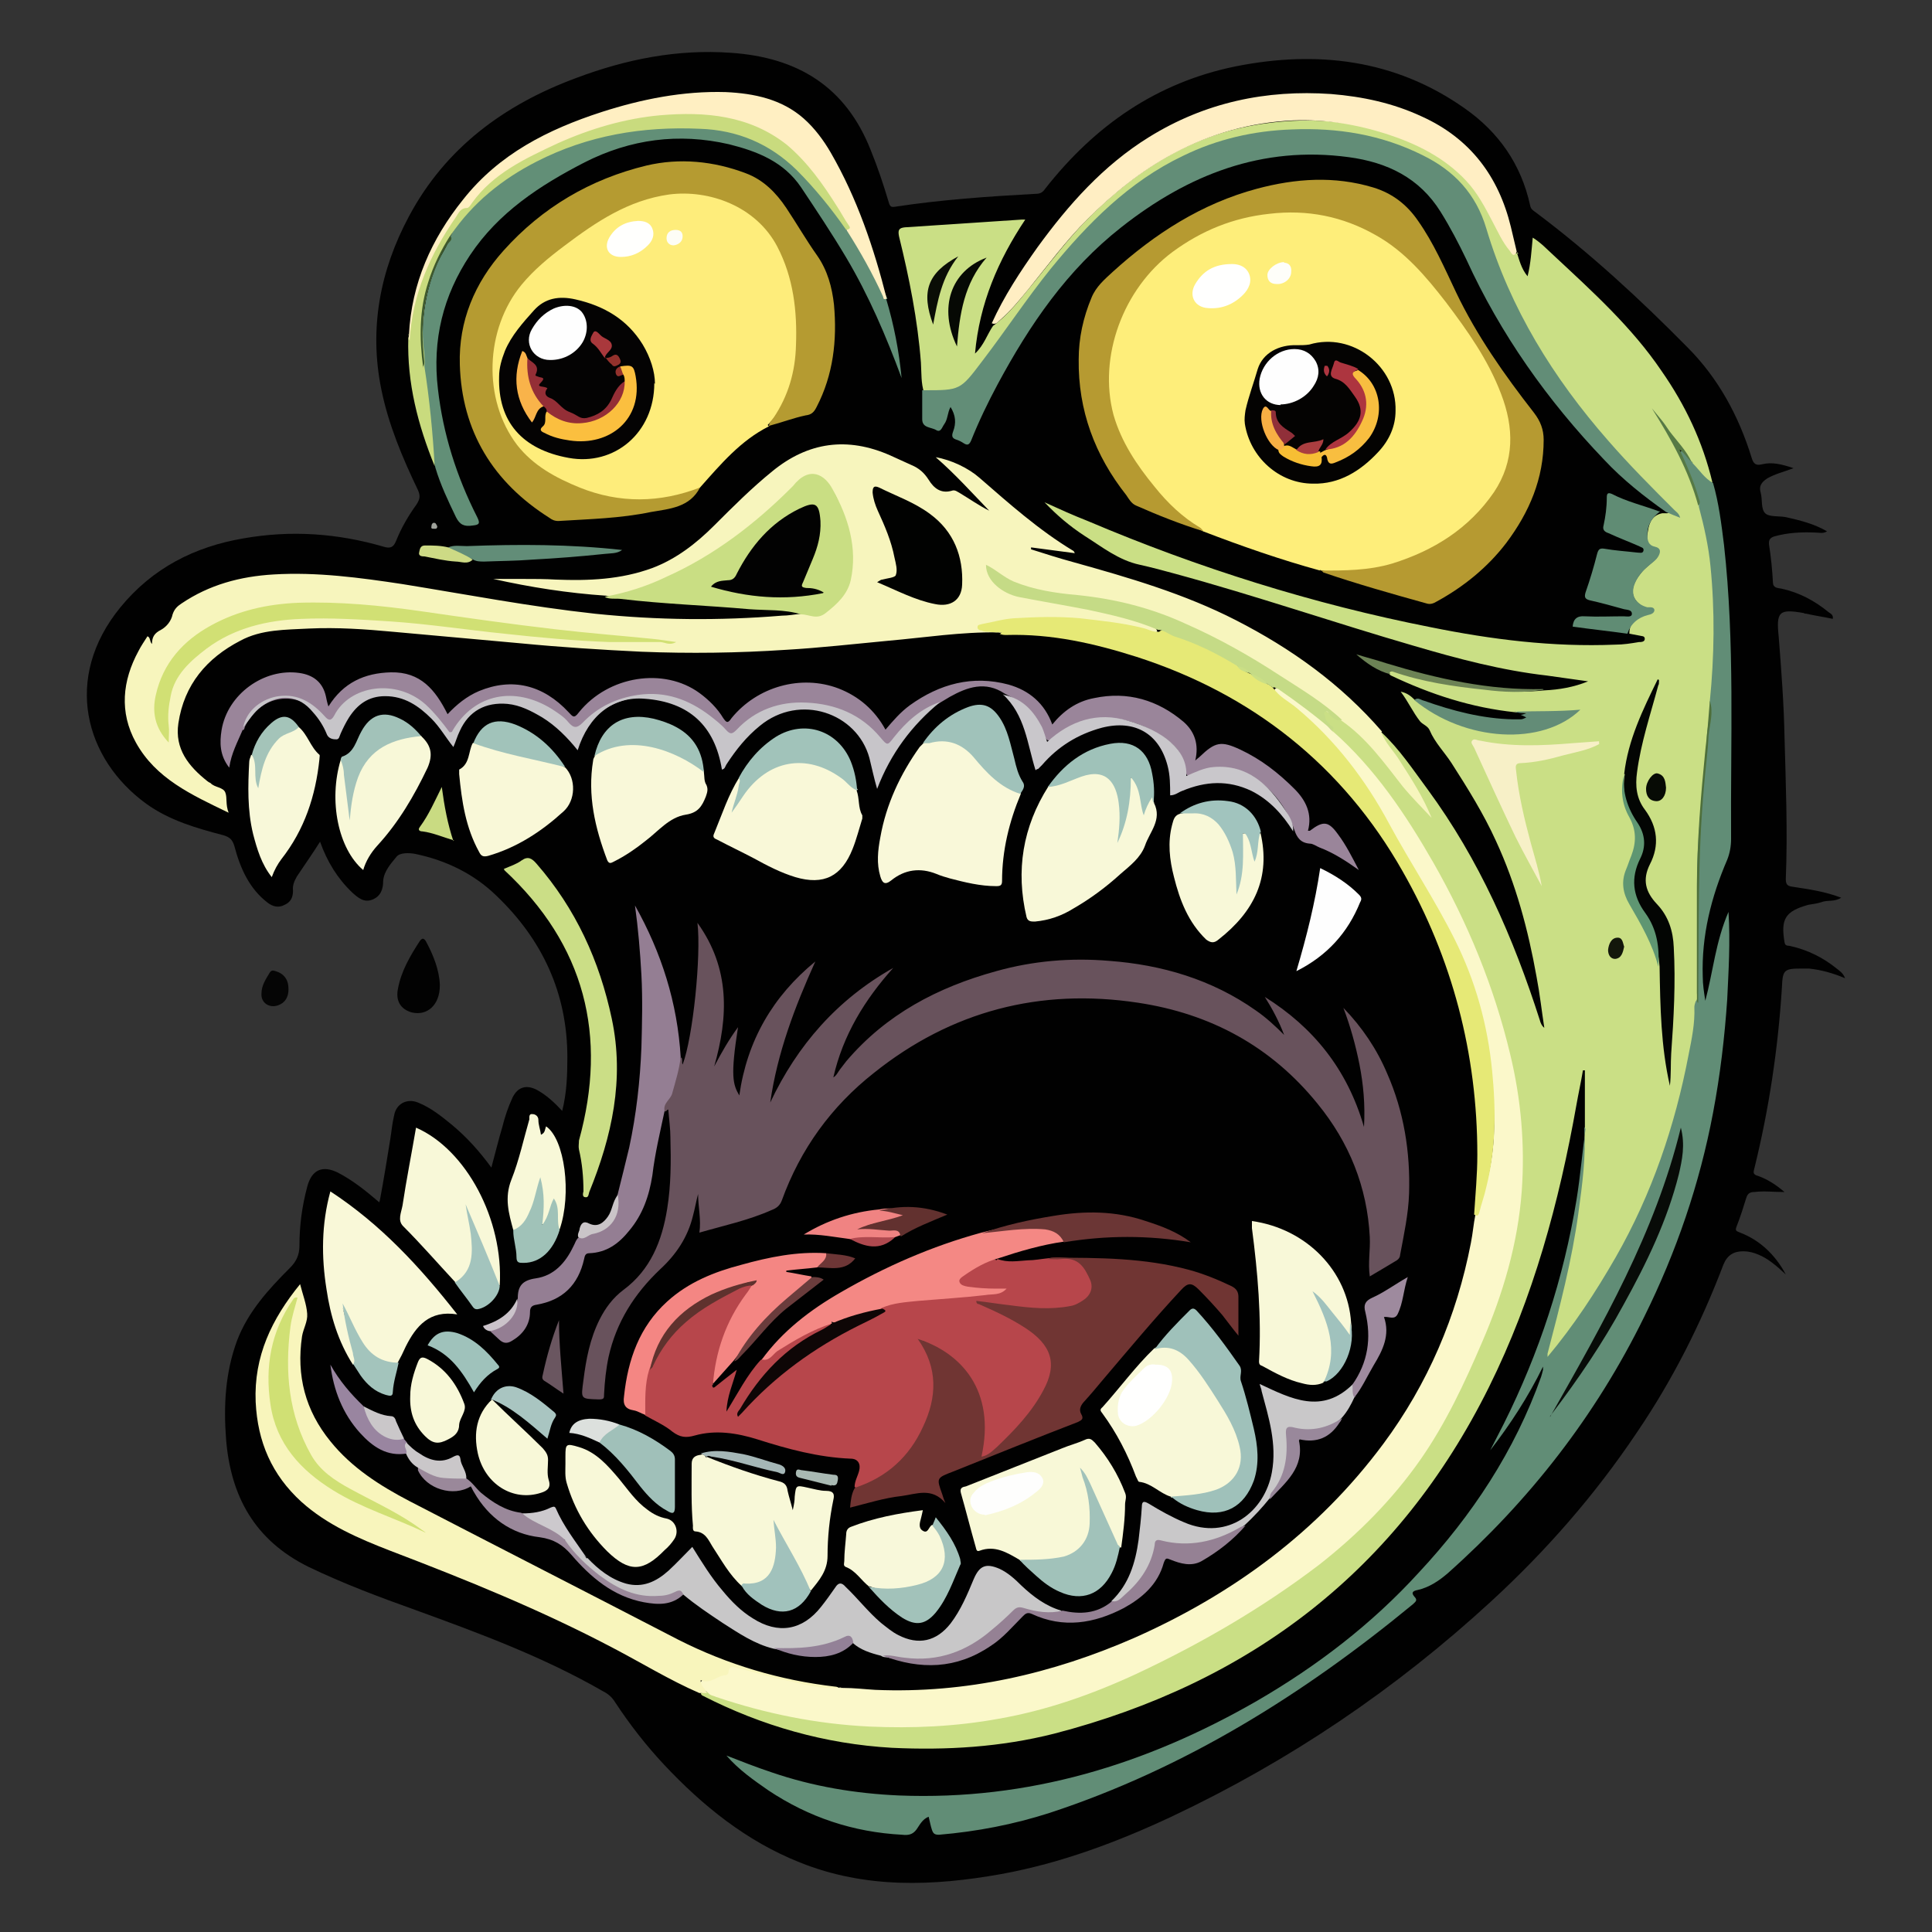 <?xml version="1.0" encoding="UTF-8"?><svg id="Layer_1" xmlns="http://www.w3.org/2000/svg" viewBox="0 0 300 300"><rect x="0" y="0" width="300" height="300" fill="#333333" stroke="none"/><defs><style>.cls-1{fill:#a1c2bc;}.cls-1,.cls-2,.cls-3,.cls-4,.cls-5,.cls-6,.cls-7,.cls-8,.cls-9,.cls-10,.cls-11,.cls-12,.cls-13,.cls-14,.cls-15,.cls-16,.cls-17,.cls-18,.cls-19,.cls-20,.cls-21,.cls-22,.cls-23,.cls-24,.cls-25,.cls-26,.cls-27,.cls-28,.cls-29,.cls-30,.cls-31,.cls-32,.cls-33,.cls-34,.cls-35,.cls-36,.cls-37,.cls-38,.cls-39,.cls-40,.cls-41,.cls-42,.cls-43,.cls-44,.cls-45,.cls-46,.cls-47,.cls-48,.cls-49,.cls-50,.cls-51,.cls-52,.cls-53,.cls-54,.cls-55,.cls-56,.cls-57,.cls-58,.cls-59,.cls-60,.cls-61,.cls-62,.cls-63,.cls-64,.cls-65,.cls-66,.cls-67,.cls-68,.cls-69,.cls-70,.cls-71,.cls-72,.cls-73,.cls-74,.cls-75,.cls-76,.cls-77,.cls-78,.cls-79,.cls-80,.cls-81,.cls-82,.cls-83,.cls-84,.cls-85,.cls-86,.cls-87,.cls-88,.cls-89,.cls-90,.cls-91,.cls-92,.cls-93,.cls-94,.cls-95,.cls-96,.cls-97,.cls-98,.cls-99,.cls-100,.cls-101,.cls-102,.cls-103,.cls-104,.cls-105,.cls-106,.cls-107,.cls-108,.cls-109,.cls-110,.cls-111,.cls-112,.cls-113,.cls-114,.cls-115,.cls-116,.cls-117,.cls-118{stroke-width:0px;}.cls-2{fill:#fffffe;}.cls-3{fill:#9fc2bb;}.cls-4{fill:#040302;}.cls-5{fill:#9a889a;}.cls-6{fill:#c5db86;}.cls-7{fill:#f7be34;}.cls-8{fill:#4e6f3b;}.cls-9{fill:#f7af44;}.cls-10{fill:#d1e074;}.cls-11{fill:#f8be40;}.cls-12{fill:#f8f8d8;}.cls-13{fill:#fbf8ca;}.cls-14{fill:#fefef9;}.cls-15{fill:#6c8255;}.cls-16{fill:#fbbf3f;}.cls-17{fill:#6d3636;}.cls-18{fill:#cadf85;}.cls-19{fill:#f08382;}.cls-20{fill:#a1c2ba;}.cls-21{fill:#f7f0c7;}.cls-22{fill:#a1c4be;}.cls-23{fill:#feed7b;}.cls-24{fill:#62312f;}.cls-25{fill:#080b08;}.cls-26{fill:#f8f8d9;}.cls-27{fill:#f8f8da;}.cls-28{fill:#942e36;}.cls-29{fill:#ffefc2;}.cls-30{fill:#902f39;}.cls-31{fill:#aa3e40;}.cls-32{fill:#ffeec3;}.cls-33{fill:#628f77;}.cls-34{fill:#f8f8d7;}.cls-35{fill:#567945;}.cls-36{fill:#a9b9b3;}.cls-37{fill:#638c77;}.cls-38{fill:#5f322e;}.cls-39{fill:#68525c;}.cls-40{fill:#fefefe;}.cls-41{fill:#a0c2ba;}.cls-42{fill:#f9f8d8;}.cls-43{fill:#f48884;}.cls-44{fill:#a3c4bc;}.cls-45{fill:#030503;}.cls-46{fill:#b69a31;}.cls-47{fill:#fffffd;}.cls-48{fill:#c9db7e;}.cls-49{fill:#a3c4bd;}.cls-50{fill:#dce0dd;}.cls-51{fill:#f7f5bd;}.cls-52{fill:#b59b31;}.cls-53{fill:#c9c8c9;}.cls-54{fill:#010101;}.cls-55{fill:#3d592d;}.cls-56{fill:#a9383c;}.cls-57{fill:#5f9672;}.cls-58{fill:#628d78;}.cls-59{fill:#9985a0;}.cls-60{fill:#703533;}.cls-61{fill:#9e8a9e;}.cls-62{fill:#c9c7cb;}.cls-63{fill:#fefefd;}.cls-64{fill:#628d77;}.cls-65{fill:#c9db82;}.cls-66{fill:#6b3635;}.cls-67{fill:#a1c3ba;}.cls-68{fill:#f48683;}.cls-69{fill:#070b05;}.cls-70{fill:#a0c0b9;}.cls-71{fill:#f8f5bc;}.cls-72{fill:#e6e976;}.cls-73{fill:#010201;}.cls-74{fill:#13170b;}.cls-75{fill:#c7c5c9;}.cls-76{fill:#050505;}.cls-77{fill:#618d76;}.cls-78{fill:#6a3c3c;}.cls-79{fill:#93312c;}.cls-80{fill:#958194;}.cls-81{fill:#d0e074;}.cls-82{fill:#947e93;}.cls-83{fill:#fdfdf6;}.cls-84{fill:#feee7a;}.cls-85{fill:#9fa29b;}.cls-86{fill:#9fc1ba;}.cls-87{fill:#020202;}.cls-88{fill:#060904;}.cls-89{fill:#ad353f;}.cls-90{fill:#cac5c8;}.cls-91{fill:#9fc2b9;}.cls-92{fill:#938197;}.cls-93{fill:#99889b;}.cls-94{fill:#040303;}.cls-95{fill:#9a859a;}.cls-96{fill:#a9c5c1;}.cls-97{fill:#a4c4b9;}.cls-98{fill:#af494f;}.cls-99{fill:#a0c2bd;}.cls-100{fill:#cbde86;}.cls-101{fill:#cdda85;}.cls-102{fill:#a2c3b9;}.cls-103{fill:#0a0d06;}.cls-104{fill:#ccc9cd;}.cls-105{fill:#a2c2b9;}.cls-106{fill:#a2c2ba;}.cls-107{fill:#b7464b;}.cls-108{fill:#c9de83;}.cls-109{fill:#a0c2b8;}.cls-110{fill:#f9b34a;}.cls-111{fill:#c8c7c8;}.cls-112{fill:#a5b7b7;}.cls-113{fill:#cac7c9;}.cls-114{fill:#608c74;}.cls-115{fill:#cbc3ca;}.cls-116{fill:#f9f8d9;}.cls-117{fill:#0e0606;}.cls-118{fill:#6a5660;}</style></defs><path class="cls-54" d="M59,186.3c.6-3.2,1.1-6.3,1.6-9.4.2-1.2.3-2.5.6-3.7.3-1.8,2-2.7,3.7-2,2,.8,3.6,2.1,5.2,3.4,2.3,1.9,4.3,4.1,6.2,6.7.6-2.2,1.1-4.3,1.7-6.3.4-1.6.9-3.1,1.6-4.6.8-1.6,2.1-2,3.7-1.2,1.5.8,2.8,2,4,3.3.7-2.8.8-5.5.8-8.3,0-10-3.9-18.3-11-25.1-3.5-3.4-7.8-5.5-12.6-6.5-1-.2-2.4-.2-2.9.4-.9,1.1-2,2.3-2.1,3.8,0,1.3-.4,2.4-1.7,2.9-1.3.5-2.2-.3-3.1-1.1-2.3-2.2-3.9-4.8-5-7.9-1.2,1.9-2.4,3.6-3.6,5.4-.4.7-.7,1.4-.6,2.2,0,1.1-.4,1.8-1.3,2.2-.9.5-1.8.3-2.6-.3-2.9-2.2-4.3-5.4-5.2-8.8-.3-1-.7-1.4-1.7-1.7-4.2-1.1-8.4-2.3-12-4.9-9.5-6.9-13-19.5-4-30.5,5-6.1,11.5-9.4,19.1-10.7,7.4-1.3,14.6-.8,21.8,1.3,1,.3,1.5.1,1.9-.9.8-2,1.9-3.9,3.2-5.7.5-.8.6-1.3.2-2.2-2.4-5-4.6-10.2-5.7-15.7-1.9-9.4-.2-18.4,4.3-26.8,5.7-10.7,14.9-17.4,26-21.5,7.7-2.9,15.7-4.5,24-3.9,10.3.7,17.8,5.2,21.7,15.1,1.1,2.7,2,5.4,2.8,8.1.2.7.4.8,1,.7,7.2-1.1,14.5-1.6,21.8-2,.7,0,1.1-.2,1.5-.8,7.7-9.8,17.3-16.5,29.6-19,12.6-2.5,24.7-1.1,35.5,6.5,5.3,3.7,8.8,8.7,10.2,15.1.1.6.5.8.9,1.1,8.4,6.3,16.1,13.4,23.5,20.9,4.8,4.8,8,10.7,10,17.2.3,1,.7,1.2,1.6,1,1.6-.4,3.1,0,4.9.6-1.6.6-2.9.9-4.1,1.6-.9.6-1.3,1.2-1,2.2.3,1.1,0,2.5.7,3.2.6.6,2.1.4,3.2.6,2.2.5,4.3,1,6.4,2.2-.6.4-1.2.2-1.7.2-2.2-.1-4.4,0-6.5.6-.6.2-.9.5-.8,1.3.3,1.9.5,3.9.6,5.8,0,.9.7.9,1.3,1,2.8.6,5.2,1.9,7.4,3.7.3.2.7.4.6,1-1.4-.3-2.8-.5-4.1-.8-.1,0-.3,0-.4-.1-3.9-.7-4.3-.2-3.9,3.7.4,5.1.8,10.3.9,15.5.2,7.4.5,14.7.2,22.1,0,.9.3,1.1,1.1,1.2,2.5.4,4.9.7,7.5,1.7-1.1.7-2.1.3-3.1.7-.6.2-1.4.3-2,.4-3.6,1-4.3,2.2-3.7,5.8.1.7.6.5.9.6,2.7.6,5.1,1.8,7.2,3.5.5.4,1,.7,1.3,1.5-1.9-.8-3.7-1.3-5.6-1.5-.3,0-.6,0-1,0-2.8,0-3.1.1-3.2,2.9-.6,9.5-2,18.9-4.3,28.2-.2.7-.1.9.6,1.1,1.4.5,2.7,1.3,4.1,2.5-1.8,0-3.2-.2-4.7,0-.6,0-1,.2-1.2.8-.5,1.6-1,3.2-1.6,4.7-.2.6.2.6.6.8,2.9,1.1,5.4,3.3,7.1,6.5-1.5-1.4-2.8-2.5-4.3-3.1-.7-.3-1.5-.5-2.3-.5-1.5,0-2.5.6-3.1,2.1-3.5,9.2-7.9,17.9-13.4,26-6.5,9.7-14.1,18.4-22.7,26.3-14.8,13.6-31.2,24.7-49.4,33.3-8.5,4-17.3,7.3-26.6,9-10.6,1.9-21.1,2.3-31.3-1.8-8.3-3.3-15.1-8.8-21.1-15.2-2.8-3-5.3-6.2-7.6-9.7-.5-.8-1.1-1.3-1.9-1.7-9.2-5.3-19.2-9-29.1-12.6-5.6-2-11.2-4.1-16.6-6.7-8.3-4.1-12.1-10.9-12.8-19.9-.4-5.2-.1-10.3,1.7-15.2,1.7-4.5,4.9-8,8.2-11.3,1-1,1.5-2,1.5-3.5,0-3.1.4-6.1,1.2-9.1.7-2.7,2.4-3.4,4.8-2.2,2.3,1.2,4.3,2.8,6.4,4.6Z"/><path class="cls-87" d="M68.3,153c0,3.1-2,4.8-4.4,4.2-1.7-.5-2.5-1.8-2.1-3.7.5-2.7,1.9-5.1,3.4-7.4.4-.5.6-.4.9,0,1.2,2.2,2.1,4.5,2.2,6.8Z"/><path class="cls-76" d="M44.8,153.6c0,1.2-.5,2.1-1.6,2.5-1.4.5-2.7-.4-2.6-1.8,0-1.3.7-2.3,1.3-3.3.3-.4.5-.3.9-.2,1.3.4,2,1.3,2,2.8Z"/><path class="cls-18" d="M235.5,39.1c.4,1.2.7,2.6,1.7,3.8.5-2,.6-3.9.8-6,1.3.8,2.2,1.8,3.3,2.8,6,5.6,12.1,11.1,16.7,17.9,3.7,5.3,6.4,11,7.9,17.3-.5.3-.6.3-.8,0-.8-1-1.9-1.8-2.5-2.9-1.5-2.4-3.4-4.5-5-6.9-.1-.2-.3-.3-.3-.5,3.1,4.3,5.5,9.1,7,14.3,1.4,5.1,2.2,10.3,2.1,15.6,0,4.2.1,8.4-.3,12.6,0,.6-.1,1.3-.3,1.9-.4,4.9-1,9.8-1.4,14.7-.1,1.8-.3,3.6-.4,5.4-.5,8.7,0,17.4-.3,26.1-.4,2.6-.5,5.3-1,7.9-2.5,13.8-7.4,26.7-15.2,38.5-1.9,2.8-3.7,5.6-5.8,8.2-.3.3-.5.7-.8,1-.2.1-.4.3-.6.2-.2-.1-.2-.4-.2-.6,0-.6.2-1.2.4-1.8,2.2-8,3.9-16,4.9-24.2.4-3,.6-6.1.7-9.2v-9c0,0-.2,0-.3,0-.3,1.8-.7,3.6-1,5.3-2.7,15.2-6.7,30-13.6,43.9-14.1,28.4-37,45.9-67.5,53.8-8.3,2.1-16.7,2.6-25.2,2.2-10.4-.6-20.2-3.4-29.4-8.1-.1,0-.2-.2-.3-.3.3-.3.7-.3,1.1-.3,6.9,2.4,14,4.3,21.3,4.9,13.8,1.2,27.2-.3,40-5.6,8-3.3,15.6-7.3,22.9-11.9,5.2-3.3,10.2-6.7,14.8-10.8,6.2-5.4,11.4-11.7,15.3-18.9,3-5.5,5.6-11.3,7.7-17.2,2.5-7.1,4.1-14.4,4.2-22,.2-12.2-3.1-23.7-7.8-34.8-2.9-6.8-6.3-13.2-10.4-19.3-3.1-4.6-6.4-9.1-10.6-12.8-.1-.1-.2-.3-.3-.4-.3-.8-1.1-1.2-1.4-2.1-.1-.5-.4-1,.1-1.4.4-.3.8.2,1,.5.5.5,1.1.7,1.7.8,2.8,1.8,5.2,4.1,7.1,6.8,1.9,2.8,4.2,5.1,6.4,7.7-2.2-3.9-4.5-7.7-7.2-11.3-.3-.3-.6-.7-.2-1.2,2.8,2.6,4.9,5.8,7.2,8.9,8,10.9,13.3,23,17.4,35.8.1.4.3.9.7,1.2-.4-2.6-.7-5.3-1.2-7.9-1.3-7.3-3.2-14.4-6.3-21.1-1.9-4.2-4.4-8.2-6.9-12.1-1.1-1.7-2.6-3.2-3.4-5.1-.3-.7-1.1-.9-1.5-1.4-1.1-1.4-1.8-3-3-4.6,1,.2,1.6.7,2.2,1.3,1.1.3,2,1.1,3,1.7,3.4,1.9,7.1,3.1,11,3.3,3.9.2,7.5-.7,10.8-2.9-3.1.3-6.2,0-9.2-.2-6.8-.7-13.2-2.8-19.3-5.7-.5-.3-.4-.6.1-.7.5-.1.9,0,1.4.2,4.5,1.4,9.1,2.1,13.8,2.7,2.8.3,5.7.4,8.5.1,2.3-.1,4.6-.5,6.8-1.4-2.1-.3-4.2-.6-6.4-.9-7-.8-13.8-2.6-20.6-4.6-12.4-3.6-24.6-7.8-37.1-11.2-1.8-.5-3.7-1-5.5-1.4-3.3-.7-5.9-2.8-8.6-4.5-2.3-1.5-4.3-3.2-6.2-5.2,2.2,1,4.4,2,6.7,2.9,17.2,7.3,35,12.9,53.3,16.5,9.4,1.9,18.9,3.1,28.6,2.7,1.3,0,2.5-.2,3.7-.4.3,0,.9,0,.9-.5,0-.5-.5-.4-.8-.5-.5-.1-1.1-.2-1.6-.3,0-1.3.6-2.2,1.8-2.7.5-.3,1.2-.3,1.5-.8,0,0,0-.1,0-.1-3.1-1.3-3.6-3.2-1.5-5.8.6-.8,1.4-1.3,2.1-2,.6-.5.9-1.2,0-1.6-1.4-.7-1.2-1.9-1-3,.2-1.3.7-2.4,2.2-2.7.3,0,.6,0,.8,0,.4-.2.7,0,1.3.3-4.9-4.7-9.4-9.5-13.5-14.6-6.6-8.1-11.9-17-15.2-27-.5-1.5-1.1-3.1-1.6-4.6-1.1-3.1-3.1-5.4-5.8-7.3-4.3-2.9-9.1-4.6-14.1-5.3-9.4-1.4-18.4-.2-26.8,4.2-5.5,2.8-10.2,6.7-14.5,11.3-5.5,5.9-10,12.5-14.8,18.9-1.2,1.6-2.4,3.1-3.8,4.5-.9.9-2,1.4-3.2,1.3-1.1-.1-2.3.4-3.4-.4-.5-1.5-.4-3.1-.5-4.7-.5-6.6-1.8-13.1-3.4-19.6-.2-1,0-1.3.9-1.4,6-.4,12.1-.8,18.1-1.2.2,0,.3,0,.6,0-4.2,6.3-7.1,13-7.8,20.8,1.4-1.3,1.9-3,2.8-4.3,2.6-1.9,4.4-4.4,6.4-6.8,2.6-3.2,5.1-6.5,7.9-9.4,7.9-8.1,17-13.9,28.5-15.3,10-1.3,19.4.6,27.9,6.2,3,2,5.1,4.8,6.8,8,.8,1.5,1.6,2.9,2.4,4.4.4.7.7,1.6,1.7,1.7Z"/><path class="cls-84" d="M205,88.6c-6.2-1.7-12.2-3.8-18.2-6.1-7.7-4.5-12.6-11.2-14.6-19.8-1.2-5.2-.2-10.4,2.4-15.2,4.7-8.9,12.4-13.4,22.1-14.7,10.3-1.3,18.6,2.6,25.2,10.3,3.1,3.7,6.1,7.5,8.5,11.7,1.9,3.3,3.6,6.6,4.1,10.5.7,5-.5,9.4-3.8,13.1-4.7,5.3-10.4,8.7-17.4,10-2.8.5-5.6.8-8.4.1Z"/><path class="cls-51" d="M214.5,113.7c.6,1.7,2,3,2.9,4.5,1.8,2.8,3.6,5.6,4.9,8.8-1.5-1.6-3.1-3.2-4.5-4.9-2.9-3.7-5.6-7.5-9.5-10.2-1.6-.8-3-2-4.5-3-7.3-4.9-14.6-9.6-22.8-12.8-4.4-1.7-9-2.7-13.7-3.2-3.5-.4-6.9-.9-10.2-2.2-1.2-.5-2.2-1.2-3.3-1.9.6,2,2.2,3,4.1,3.6,2.1.6,4.4.9,6.6,1.3,4.8.8,9.5,1.7,14.1,3.3q1,.4,1.1,1.1c-.5.2-.9.1-1.4,0-6.5-1.7-13.1-2.2-19.8-2-1.9,0-3.9.5-6,1,.6.5,1.2.4,1.7.4.5,0,.9,0,1.3.3.1.1.3.3,0,.4-.2.1-.3,0-.5,0-5.7-.1-11.4.8-17.1,1.3-5.3.5-10.6,1.1-15.8,1.4-7.5.5-15,.6-22.5.3-6.2-.3-12.5-.7-18.7-1.3-6.6-.6-13.2-1.2-19.9-1.8-4.3-.4-8.6-.7-13-.5-3.6.2-7.4.1-10.7,1.9-5.2,2.7-8.7,6.8-9.6,12.8-.6,4,1.6,6.7,4.5,9,.1.1.3.2.5.3.6.7,2,.6,2.3,1.5.3.8,0,1.8.5,3.1-5.8-2.8-11.3-5.3-14.4-10.9-2.6-4.7-2.1-9.6.4-14.2.4-.8.9-1.5,1.4-2.3.5.2.3.8.7,1.2,0-1.1.4-1.7,1.4-2.2.9-.5,1.6-1.4,1.8-2.4.3-.9.8-1.3,1.4-1.7,4.3-2.9,9.1-4.2,14.3-4.5,6.7-.4,13.4.5,20,1.5,9.9,1.6,19.8,3.5,29.9,4.6,9.7,1,19.3,1.1,29,.3,1,0,2-.2,3.1-.3.2-.2.5-.3.8-.2,2.9.8,4.2-1.2,5.6-3.1,1.5-2,1.5-4.5,1.1-6.9-.4-2.3-1-4.5-1.7-6.8-.4-1.2-1-2.3-2-3.2-1.7-1.6-2.8-1.6-4.4,0-4.5,4.7-9.6,8.6-15.1,12-3.6,2.2-7.6,3.8-11.7,5-1,.3-2,.6-3,.4-5.9-.4-11.7-1.3-17.5-2.6,1.6,0,3.2,0,4.8,0,1.6,0,3.3,0,4.9.1,5.1.2,10.1,0,15-1.8,3.7-1.4,6.8-3.8,9.6-6.6,2.9-2.9,5.8-5.8,9-8.4,5.6-4.6,11.7-5.4,18.3-2.5,1.1.5,2.2,1,3.3,1.5,1.2.5,2,1.2,2.7,2.3.8,1.3,1.9,2.2,3.6,1.7.5-.2.9.2,1.3.4,1.5.9,2.9,1.9,4.5,2.7-2.7-2.8-5.3-5.7-8.3-8.3,2.4.4,5.1,1.7,6.8,3.2,4.6,4,9.2,8.1,14.5,11.3.1,0,.2.2.3.4-2.3-.3-4.5-.6-6.8-.9,0,.1,0,.2,0,.3,2.2.7,4.4,1.4,6.6,2,8.6,2.4,17.2,4.9,25.2,9,8.6,4.4,16.3,9.9,22.7,17.3Z"/><path class="cls-39" d="M105.7,164.1c.4.3.1.8.3,1.2,1.6-4.2,2.9-16.9,2.3-22,5.1,7.1,4.8,14.6,2.6,22.3,1.1-2.1,2.3-4.2,3.7-6.1-1.2,7.6-.8,8.9.2,10.6,1.2-8.5,5.2-15.4,11.8-20.8-3.2,7.1-5.9,14.2-7,21.9,4.2-8.9,10.4-16,19.1-20.9-4.4,4.9-7.8,10.4-9.3,17,.5-.3.7-.8,1-1.2.3-.4.7-.9,1-1.3,6.2-7.3,14.2-11.5,23.3-14,5.7-1.6,11.6-2.1,17.5-1.6,8.2.6,16,2.9,22.8,7.7,1.6,1.1,3,2.4,4.4,3.8-.8-2.1-1.8-4-3-5.9,7.5,4.7,12.8,11.2,15.4,20.2.2-3.5-.1-6.6-.7-9.7-.6-3-1.4-5.9-2.5-8.8,2.9,3,5.2,6.4,6.8,10.2,2.6,5.9,3.6,12.2,3.4,18.6-.1,3.2-.8,6.4-1.4,9.6,0,.3-.2.6-.5.8-1.3.8-2.7,1.6-4.2,2.5-.3-2.1.1-4.1,0-6.1-.4-7.8-3.2-14.7-8.1-20.7-7.2-8.9-16.6-14-27.9-15.7-15.2-2.3-29,1.3-41,10.9-6.6,5.2-11.4,11.8-14.3,19.8-.3.8-.8,1.2-1.6,1.5-3.6,1.6-7.4,2.4-11.2,3.5.3-2-.2-4-.2-6-.3,1.1-.5,2.3-.8,3.4-.8,3.3-2.6,6-5.1,8.3-4,3.8-6.8,8.2-8,13.6-.4,1.9-.6,3.8-.7,5.8,0,.6,0,.8-.8.8-2.9-.1-2.8,0-2.4-3,.4-3.2,1-6.4,2.5-9.4.9-1.8,2.1-3.4,3.7-4.6,4.2-3.1,6-7.6,6.8-12.6.6-3.7.6-7.4.5-11.1,0-1.3-.2-2.7-.3-4,0-.7-.3,0-.5,0-.5-.4-.4-1,0-1.4,1.5-1.8,1.4-4.2,2.1-6.2.1-.3.1-.6.4-.8Z"/><path class="cls-77" d="M246,175c.3,4.5-.3,8.9-.9,13.3-1,7.4-2.9,14.6-4.8,21.9,0,.1,0,.3,0,.5,4.1-4.9,7.5-10.1,10.6-15.5,5.6-9.8,9.2-20.4,11.3-31.4.5-2.5,1-4.9.9-7.4,0-.3.1-.6.2-.9.4-.4.2-.9.2-1.3,0-5.7,0-11.4,0-17,0-4.7.4-9.5.8-14.2.2-2.6.5-5.3.7-7.9,0-2.1.7-4.1.5-6.2.7-7,.8-14,.1-21-.3-3.1-1-6.2-1.8-9.2,0-1.9-1-3.5-1.6-5.2-.3-.8-.7-1.6-1.1-2.4-.2-.3-.5-.7-.1-1,.4-.3.7.2.8.5.3.5.8.9,1.1,1.4,1,1,1.8,2.3,3.1,3,.9,3.1,1.3,6.4,1.7,9.6,1.7,15.2,1,30.4,1.1,45.7,0,1.1-.2,2.2-.6,3.2-2.5,5.8-4,11.8-3.8,18.1,0,1.3.2,2.5.4,3.8,1.2-4.5,1.6-9.2,3.6-13.8.3,4.8,0,9.2-.2,13.6-.4,5.9-1.1,11.8-2.2,17.6-2.1,11.1-5.7,21.6-10.7,31.7-7.5,15.3-17.8,28.5-30.5,39.8-1.4,1.2-2.9,2.2-4.7,2.6-.5.1-1.1.3-.5,1,.6.6.2.8-.2,1.2-17,14-35.4,25.5-56.4,32.4-5.6,1.8-11.3,2.9-17.2,3.4-.7,0-.9-.2-1.1-.8-.2-.6-.3-1.2-.5-2-1,.4-1.4,1.3-1.9,2-.6.8-1.3.9-2.2.8-7.6-.4-14.5-2.7-20.8-6.9-2.3-1.6-4.6-3.2-6.5-5.4,2.3.9,4.6,1.8,7,2.6,6.4,2.2,13,3.3,19.8,3.6,20.1.8,38.4-4.8,55.6-14.7,9.3-5.4,17.8-11.9,25.1-19.9,8.3-8.9,14.9-18.9,19-30.4.1-.3.2-.7.3-1.1,0,0,0-.2,0-.5-2.3,4.7-5.1,9-8.2,13,.7-1.4,1.4-2.7,2.1-4.1,5.5-11,9.3-22.6,11.3-34.8.6-3.7.9-7.4,1.4-11Z"/><path class="cls-23" d="M119.4,66.2c-4.4,2.2-7.5,5.9-10.7,9.5-1.1,1-2.6,1.3-4,1.6-5.5,1.2-10.9.6-16.1-1.8-2.7-1.2-5.3-2.6-7.4-4.9-3.2-3.5-4.8-7.5-5.1-12.2-.3-5.8,1.3-10.9,5.1-15.2,2.1-2.4,4.7-4.2,7.2-6.2,2.8-2.1,5.7-4,8.9-5.4,4.2-1.9,8.5-2.6,13.1-1.5,5,1.3,8.9,4.1,11,8.9,3.1,7.1,3.4,14.4,1,21.8-.6,1.9-1.7,3.7-3.2,5.2Z"/><path class="cls-13" d="M206.9,113.5c6.6,5.8,11.4,13,15.7,20.5,5.3,9.3,9.4,19.2,11.9,29.7,1.7,7,2.3,14.1,1.8,21.2-.6,8.2-2.9,16-6.2,23.6-2.7,6.3-5.6,12.5-9.5,18.1-4.4,6.3-9.8,11.7-15.8,16.4-8.8,6.7-18.3,12.2-28.3,16.9-6.9,3.2-14,5.7-21.5,7-6.6,1.2-13.3,1.5-20,1.2-8.2-.4-16.1-2-23.8-4.6-.4-.2-.9-.2-1.2-.6-.3-.3-.7-.4-.9-.8-.5-.8-.4-1.2.6-1.4,1.3-.3,2.6-.4,3.5-1.7.4-.5,1.1-.4,1.7-.2,3.3,1,6.6,1.9,10,2.5,2,.4,4,.8,6,.8,1.7,0,3.3.2,5,.3,14.1.6,27.5-2.5,40.3-8.1,15.3-6.8,28.5-16.5,38.6-30.1,6.9-9.3,11.4-19.8,13.6-31.2.3-1.5.4-2.9.7-4.4.9-1.1,1-2.5,1.4-3.7,1.1-3.7,1.6-7.6,1.5-11.5-.2-10-2.1-19.7-6.9-28.6-3.8-7.1-7.9-14-12-20.8-3.5-5.9-8.1-11-13.7-15.1-.6-.5-1.3-.9-1.5-1.8.2-.4.6-.3.8-.1,3,2.1,6.1,3.9,8.4,6.8Z"/><path class="cls-107" d="M154.9,195.5c1.6.6,3.1.3,4.7.2,1,0,2-.2,3-.3,1.3-.2,2.7-.1,4,0,1.2,0,2.7,1.9,3.1,3.6.3,1.2-.2,2.5-1.4,3.2-1.2.8-2.5,1.1-4,1.2-3.9.2-7.8-.5-11.5-1,2.5,1.1,5.2,2.3,7.5,4.1,3.3,2.5,3.9,5.3,2.2,8.9-1.8,3.7-4.6,6.6-7.5,9.4-.4.4-.8.7-1.2.9-.5.2-.9.9-1.5.4-.4-.4-.1-1,0-1.5.6-4.2.2-8.3-2.6-11.8-1.7-2.1-3.9-3.4-6.4-4.6,4.8,8.5-.7,18.7-8.9,22.5-.5.2-1.1.6-1.7.2,0-.9.5-1.7.7-2.5.3-1.1-.2-1.9-1.3-1.9-5-.2-9.8-1.5-14.5-3-3.2-1-6.5-1.5-9.7-.6-1.4.4-2.3.3-3.5-.6-1.2-1-2.8-1.7-4.2-2.5-.7-1.4-.3-2.8-.3-4.2,0-.9.1-1.8.4-2.6.9-1.3,1.5-2.8,2.4-4.1,2.6-3.7,6.2-6.1,10.1-8.1.7-.4,1.5-.8,2.2-1.1.6-.3,1.2-.5,1.8,0,0,.6-.3,1-.6,1.4-2.6,3.4-4.3,7.2-4.9,11.5-.1.9-.4,1.7-.7,2.5,0,.5.3.4.5.2,1-.8,2-1.6,3.3-2.6-.6,2.2-1.5,4.1-1.6,6.5,1.8-2.9,3.2-5.7,5.3-8,2.9-2,5.8-4,9.1-5.4.6-.2,1.1-.7,1.8-.3.1.7-.5.9-.9,1.1-5.9,2.7-10.1,7.2-13.2,12.5,4.5-5,10-9.2,16.1-12.4,1.7-.9,3.2-1.9,4.9-2.6.5-.2.8-.6.9-1.1,1.7-.9,3.6-.9,5.4-1.1,4.1-.6,8.2-.6,12.3-1.2-1.6,0-3.1,0-4.7-.3-.6-.1-1.2-.3-1.4-.9-.2-.7.3-1.1.8-1.5,1.4-1,3-1.7,4.6-2.4.3-.1.6-.2.9.1Z"/><path class="cls-46" d="M205,88.6c3.8,0,7.5,0,11.2-1.1,6.4-2,11.9-5.4,15.8-11.1,3.2-4.8,3.1-10,1.1-15.2-2-5.3-5.2-9.8-8.6-14.3-3.1-4-6.4-7.9-10.9-10.4-5.1-2.9-10.6-4-16.5-3.3-5.6.6-10.5,2.6-15,5.9-7.7,5.7-11.6,16.3-9.2,25.3,1.2,4.2,3.6,7.8,6.4,11.2,2,2.5,4.3,4.7,7,6.3.2.1.4.4.6.6-3.6-1.1-7.1-2.5-10.5-4-.7-.3-1.1-1-1.5-1.6-4.9-6.2-7.5-13.2-7.4-21.1,0-3.3.7-6.5,2-9.6.7-1.7,2-2.8,3.3-4,6.5-5.9,13.8-10.6,22.4-12.9,6-1.6,12-2,18-.2,3,.9,5.3,2.7,7,5.2,2.4,3.4,4.1,7.3,5.9,11.1,3.2,6.7,7.5,12.8,12.1,18.7,1,1.3,1.5,2.6,1.5,4.2,0,6-2.2,11.2-5.8,16-2.9,3.8-6.6,6.8-10.8,9.1-.5.3-1,.5-1.6.3-5.4-1.5-10.7-3-16-4.8,0,0-.1-.1-.2-.2Z"/><path class="cls-52" d="M119.4,66.2c0-.6.4-.9.7-1.3,2.3-3.4,3.4-7.2,3.5-11.3.2-5.3-.4-10.5-2.9-15.3-3.3-6.3-10.6-8.9-16.8-8.1-6.4.9-11.4,4.3-16.3,8-2.4,1.8-4.7,3.7-6.6,6-5.7,6.9-6.1,17.8-.7,24.9,2.5,3.2,6,5.1,9.7,6.6,6.2,2.5,12.5,2.4,18.7,0-1.6,3.1-4.7,3.3-7.6,3.8-4.8,1-9.6,1.1-14.4,1.4-.6,0-1-.2-1.4-.5-8.7-5.5-13.6-13.4-13.9-23.8-.2-6.7,2.3-12.7,6.8-17.7,6-6.7,13.5-11.1,22.2-13.2,5.1-1.2,10.4-.7,15.4,1.2,2.7,1,4.7,3,6.3,5.4,1.6,2.4,3.1,5,4.8,7.4,1.6,2.3,2.3,4.9,2.6,7.6.5,5.5-.1,10.9-2.7,15.9-.4.8-.8,1.2-1.7,1.3-1.9.4-3.7,1.1-5.6,1.6Z"/><path class="cls-71" d="M130.7,262c-3.2.5-6.2-.6-9.2-1.2-2.3-.4-4.4-1.2-6.7-1.7-.6-.1-1.6-.8-1.7.7,0,0-.2.3-.3.3-1.4,0-2.4,1.5-4,.8,0,1,.8,1.4,1,2-.4,0-.8,0-1.2,0-4.6-2-9-4.7-13.4-7-11.2-5.9-22.8-10.6-34.6-15.1-4.9-1.9-9.8-4-13.8-7.6-4.6-4.2-6.8-9.3-7.1-15.5-.3-7.1,2.5-12.9,6.9-18.3.4,1.6,1,3.1,1.1,4.6.1,1.2-.6,2.3-.8,3.5-.9,6.1.5,11.5,4.4,16.3,3.3,4.1,7.7,6.9,12.3,9.3,13.9,7.2,27.8,14.3,41.7,21.5,7.7,3.9,15.8,6.3,24.4,7.3.2,0,.4.1.7.2Z"/><path class="cls-60" d="M132.8,231c4.9-1.6,8.4-4.8,10.5-9.4,2.2-4.6,2.4-9.2-.8-13.7,6.6,2.1,12.2,7.9,9.9,18.3,1.1-.2,1.8-1,2.5-1.6,2.7-2.6,5.3-5.3,7.1-8.7,2.3-4.2,1.2-7.1-2.8-9.7-2.3-1.5-4.7-2.6-7.2-3.7-.2,0-.4-.1-.4-.5,1.8.2,3.6.5,5.4.7,3,.4,6.1.7,9.2.1.7-.1,1.4-.5,2-.9,1.1-.7,1.6-1.9,1.1-3.1-.9-2-1.8-3.6-4.5-3.3-.7.1-1.5,0-2.2,0,.3,0,.5-.2.8-.2,7.2,0,14.3,0,21.3,1.9,2.2.6,4.4,1.5,6.5,2.5.8.4,1.1.9,1.1,1.7,0,1.9,0,3.7,0,6-1-1.2-1.7-2.2-2.5-3.2-1.2-1.4-2.4-2.7-3.7-4-1.1-1.1-1.7-1-2.7.1-4.2,4.5-8.1,9.2-12.1,13.9-1,1.2-2,2.4-3.1,3.6-.4.5-.7,1.1-.3,1.8.4.7.1.9-.5,1.2-6.5,2.5-12.9,5.1-19.4,7.7-2.6,1-2.6,1-1.7,3.5.1.3.2.7.5,1.4-2.1-2.5-4.5-1.4-6.8-1.1-2.7.3-5.2,1.1-8,1.8.1-1.1.2-2.1.7-3Z"/><path class="cls-64" d="M143.2,60.6c0,0,.2,0,.3,0,5.6,0,5.6,0,9-4.5,3.6-4.7,6.9-9.7,10.6-14.3,5.8-7.1,12.2-13.6,20.6-17.6,5.3-2.6,11-3.9,16.9-4.1,7.1-.3,13.9.8,20.3,4,4.9,2.4,8.3,6,9.9,11.4,3.7,12.4,10.4,23.2,18.9,32.9,3.3,3.8,6.8,7.3,10.3,10.8.3.3.7.5.9,1.2-.8-.3-1.5-.6-2.2-.9-3.4-2.4-6.7-5-9.6-8.1-8.8-9.2-16.1-19.5-21.4-31.1-1.2-2.5-2.5-5-4-7.4-3.3-5.3-8.3-7.7-14.3-8.5-13.4-1.8-24.9,2.7-35.3,10.9-8.4,6.6-14.2,15.1-19.2,24.4-1.5,2.8-2.9,5.7-4.1,8.7-.3.7-.6.8-1.2.4-.3-.2-.7-.4-1-.5-.7-.2-.9-.5-.6-1.3.5-1.3.4-2.5-.4-3.8-.5.9-.4,1.9-1,2.7-.3.4-.5,1.3-1.2.9-.8-.5-2.2-.3-2.2-1.7,0-1.4,0-2.9,0-4.3Z"/><path class="cls-95" d="M37.7,113.3c-.8,1.9-1.8,3.7-2.1,5.9-1.5-1.9-1.5-3.9-1.2-5.8.9-5.6,6.6-9.7,12.1-8.9,2.1.3,3.6,1.4,4.1,3.6.1.5.2,1,.4,1.6,2.3-3.7,5.6-5.2,9.7-5.3,4.6-.1,6.9,2.7,8.8,6.5,1.4-1.5,3-2.8,4.9-3.6,5.1-2.1,9.9-1,13.9,3.3.6.6.8,1.1,1.6,0,4.6-5.7,13.2-7,18.7-3,1.5,1.1,2.8,2.4,3.7,3.9.5.7.7.9,1.3,0,4-4.9,10.8-6.8,16.6-4.6,3.1,1.2,5.6,3.3,7.3,6.4,1.2-1.4,2.3-2.7,3.8-3.8,4.6-3.3,9.7-4.7,15.3-3.2,3.2.9,5.6,2.9,6.8,6.2,1.7-2.1,3.8-3.6,6.5-4.1,5.2-1.1,9.9.3,13.9,3.7,1.7,1.5,2.4,3.5,1.8,6,.3-.3.5-.4.7-.6,2.4-2.3,3.3-2.5,6.3-1.1,3.2,1.5,5.9,3.6,8.4,6.1,1.8,1.8,2.8,3.9,2.1,6.5.2,0,.3,0,.3,0,2.1-1.6,2.9-1.5,4.4.6,1.2,1.6,2.1,3.4,3.2,5.5-2.1-1.5-4-2.7-6.1-3.5-.5-.2-1-.6-1.5-.6-1.4-.1-2-.9-2.4-2.1-1.3-3.7-3.6-6.7-7.1-8.6-2.7-1.5-5.4-1.4-8.2-.2-1.5.6-1.4.6-1.7-.9-.3-1.7-1.1-3.1-2.5-4.1-2.8-2.1-6-3.5-9.5-3.6-2.4,0-4.6.6-6.6,1.9-.3.2-.6.4-.9.6-1.9,1.4-1.9,1.4-2.7-.7-1-2.8-3.2-4.3-5.8-5.6-3-2-5.8-1-8.5.5-.5.3-1,.6-1.5.9-2.7,1.5-5.2,3.4-7.2,5.9-.9,1.2-1.3,1.1-2.3,0-5.2-6.4-15.8-7.5-21.9-1.4-1,1-1.2,1-2.3,0-2.7-2.6-5.7-4.6-9.5-5.2-4.4-.7-8.2.6-11.4,3.6-.2.2-.4.4-.6.6-1.1,1.1-1.6,1.1-2.7,0-1.4-1.3-2.9-2.3-4.7-3-4.7-2-9.1-.8-12.2,3.2-.2.2-.3.4-.5.7-.6.9-1.1.8-1.7,0-1.2-1.7-2.5-3.2-4.2-4.4-3.9-2.8-10.4-1.7-12.5,2.2-.7,1.3-1,1.2-2.1.2-.3-.3-.5-.5-.8-.8-3.8-3.8-9.2-2.5-11.4,2.2,0,.2-.1.3-.2.5Z"/><path class="cls-72" d="M197.7,106.8c.9,1.4,2.4,2.1,3.6,3.1,6,5,10.7,11.1,14.4,18,3.3,6.1,7.1,11.8,10.2,18,3.2,6.4,5.1,13.2,5.8,20.4.6,6.1.6,12-.9,18-.3,1.4-.8,2.7-1.1,4-.2.6-.4.5-.8.3.2-3.1.5-6.2.5-9.3,0-15.7-3.9-30.5-11.6-44-9.3-16.4-23.3-27.5-41.3-33.3-6.6-2.1-13.2-3.6-20.2-3.4-.4,0-.7,0-1.1-.2,0,0,0,0,.1,0,0,0,.1,0,.2-.2-.6,0-1.3,0-1.9-.1-.4,0-.8,0-1.2-.2-.3,0-.7-.2-.6-.6,0-.3.4-.3.7-.4,1.7-.3,3.3-.8,5-.9,3.4-.2,6.8-.3,10.2,0,3.3.4,6.5.7,9.7,1.5.9.2,1.6.7,2.6.6.2-.2.5-.3.8-.2,3.8,1.5,7.7,2.9,11.1,5.2.1,0,.2.2.3.3.5.6,1.2.9,1.9,1.2.1,0,.2.1.3.2.8.6,1.7,1.1,2.6,1.5.3.2.7.4.8.8Z"/><path class="cls-32" d="M235.5,39.1c-.5,1.1-.9,0-1.1-.2-1.1-1.3-1.8-2.9-2.6-4.4-1.2-2.3-2.4-4.6-4.2-6.5-3.4-3.6-7.7-5.7-12.3-7.2-4.7-1.5-9.6-2.3-14.5-2.1-6.5.3-12.7,2-18.5,5.1-5.1,2.7-9.5,6.3-13.5,10.3-3.3,3.3-6.1,7.1-9.1,10.8-1.4,1.7-2.7,3.3-4.3,4.7-.4.3-.7.9-1.4.6,1.9-4.2,4.4-8,7.1-11.8,4.8-6.6,10.2-12.7,17.3-17.1,8.7-5.4,18.2-7.4,28.3-6.7,4.9.4,9.6,1.4,14.1,3.5,7.5,3.4,11.9,9.3,13.8,17.1.3,1.3.6,2.5.9,3.8Z"/><path class="cls-116" d="M158.5,123.3c-1.8,4.3-2.9,8.8-2.9,13.5,0,.7-.3.8-.9.8-2.5,0-4.9-.6-7.2-1.2-.7-.2-1.4-.4-2.1-.7-2.5-1-4.9-.7-7,1-1,.8-1.4.4-1.7-.6-.6-2-.4-4,0-6.1.9-5.1,3.1-9.8,6.1-14,.2-.2.4-.4.6-.6,2.8-1.3,5.9-.6,8,1.8,2,2.2,3.8,4.6,6.8,5.5.2,0,.4.3.3.5Z"/><path class="cls-33" d="M137.6,46.4c1.2,4,2,8.1,2.4,12.3-2.4-6.5-5.1-12.8-8.6-18.7-2.2-3.7-4.6-7.3-7-10.9-2.7-4-6.8-5.6-11.2-6.7-7.8-1.8-15.3-.8-22.4,2.8-7,3.6-13.4,7.8-17.8,14.4-4.2,6.3-5.9,13.2-5,20.8.8,7,2.9,13.6,6.1,19.9.5,1,.3,1.2-.7,1.3-1.3.2-2-.1-2.6-1.3-1.2-2.5-2.4-5-3.2-7.7-1.1-5-1.2-10.2-1.9-15.3.2-1.1,0-2.1,0-3.2-.3-4.6.4-9,2.2-13.2.6-1.4,1.6-2.7,2.1-4.3,1.2-2.5,3.3-4.4,5.3-6.2,7.1-6.3,15.6-9.4,24.9-10.4,4.8-.5,9.7-.8,14.4.5,3.5,1,6.6,2.7,9.2,5.3,3,3,5.8,6.1,8,9.7,2.4,3.4,4.3,7.1,6,10.9Z"/><path class="cls-111" d="M91.2,241.9c1.7,1.8,3.6,3.3,6,4,2.6.7,4.7-.3,6.6-2,1.3-1.2,2.4-2.4,3.7-3.7,1.5,2.4,2.9,4.7,4.7,6.8,1.4,1.7,2.9,3.2,4.7,4.3,3.9,2.5,7.7,1.9,10.6-1.8.8-1,1.5-2,2.2-3,.5-.8,1-.8,1.6-.1,1.9,1.8,3.5,3.9,5.5,5.6.9.7,1.7,1.4,2.7,1.9,3.1,1.6,5.9,1,8.1-1.8,1.6-2.1,2.6-4.5,3.6-6.9.9-2.1,1.9-2.5,4-1.6,1.3.6,2.4,1.6,3.4,2.6,1.8,1.7,3.8,3.2,6.2,3.9-.1.7-.8.6-1.2.6-1.3,0-2.6,0-3.9-.4-1.1-.4-2.1-.2-3,.7-1.7,1.5-3.3,3.1-5.3,4.3-4.2,2.6-8.6,3.3-13.4,2.1-.4-.1-.8,0-1.2-.3-1.6-.4-3.2-.9-4.4-2-.8-.6-1.6-.4-2.5,0-3.2,1.4-6.4,1.6-9.8.9-2.9-.7-5.4-2.4-7.9-4-2.1-1.4-4.2-2.8-6.1-4.4-.3-.2-.6-.2-.9,0-5.2,1.9-9.4-.3-13.3-3.5-1.4-1.1-2.5-2.5-3.8-3.7-.3-.3-.6-.6-.5-1.1.5-.5.8,0,1.1.3.8.7,1.7,1.5,2.4,2.4Z"/><path class="cls-12" d="M179.2,124.7c1.3,2.6-.7,4.5-1.4,6.6-.7,1.9-2.3,3.1-3.8,4.4-2.2,2-4.6,3.8-7.2,5.3-1.9,1.2-3.9,1.9-6.1,2.1-.6,0-1.1,0-1.3-.7-1.7-7.2-.6-14,3.4-20.3,1.9-.9,3.9-1.6,5.9-2.1,2.5-.6,4.3.4,5,2.9.7,2.3.9,4.7.2,6.7.3-1.6,1-3.5,1.2-5.5,0-.8,0-1.7.2-2.5,0-.4,0-.8.5-.9.4,0,.7.3.9.6.7,1.2.7,2.6,1,3.9.4-.5.4-1.4,1.2-1.7.5.3.1.8.3,1.1Z"/><path class="cls-42" d="M133,122.7c.5,1.3.2,2.7.9,3.9,0,.1,0,.4,0,.5-.5,1.6-.9,3.2-1.5,4.7-1.7,4.3-4.5,5.7-8.9,4.4-2.3-.7-4.4-1.8-6.4-2.9-1.9-1-3.8-1.9-5.7-2.9-.5-.2-.8-.4-.5-1,1.2-2.9,2.2-6,3.9-8.7.7.1.5.7.4,1.1-.2,1.1-.4,2.2-1.1,3.4,4.9-9.3,14.2-8.8,19.1-2.6Z"/><path class="cls-82" d="M105.7,164.1c-.2,1.9-.8,3.8-1.3,5.6-.2,1-1.5,1.6-1.2,2.8-.7,3.3-1.5,6.6-1.9,10-.5,3.2-1.5,6.1-3.6,8.6-1.6,2-3.5,3.4-6.2,3.5-.6,0-.7.4-.8.9-.9,4-3.3,6.4-7.4,7.1-.7.1-1,.4-1,1.1,0,2-1.1,3.5-2.8,4.5-.8.5-1.4.4-2.1-.3-.4-.4-.9-.8-1.3-1.2.3-.5.8-.4,1.2-.6,1.8-.9,2.8-2.5,3.1-4.5,0-1.9.7-2.8,2.8-3.1,2.8-.4,4.6-2.4,5.8-4.9.3-.5.4-1.1.9-1.5.9-.3,1.7-.6,2.6-.9,2.3-.8,3.3-2.1,3.3-4.5,0-.4-.1-.8.1-1.2.6-2.4,1.2-4.8,1.8-7.3,1.1-5.1,1.7-10.4,1.9-15.6.1-3.7.2-7.4,0-11.2-.2-3.6-.5-7.2-1-10.8,4.1,7.3,6.6,15.1,7.1,23.6Z"/><path class="cls-12" d="M109.7,226.2c3.7,1.5,7.4,2.8,11.2,3.8.9.2,1.3.6,1.4,1.5.2.9.5,1.8.8,3,.2-.9.3-1.5.3-2.1.2-1.8.2-1.8,2-1.4,1,.2,1.9.5,2.9.5,1.2,0,1.3.6,1.1,1.4-.6,2.9-.9,5.8-.9,8.7,0,2.3-1.3,3.8-2.6,5.4-1.2-1.3-1.8-3-2.6-4.5-1-2-2.3-3.9-3-6,.8,2.4,1,4.8,0,7.2-.9,2.3-2.9,2.7-5.1,2.6-2-1.8-3.2-4.1-4.6-6.2-.6-1-1.1-2.2-2.6-2.3-.5,0-.4-.6-.4-.9-.3-3.2-.2-6.4-.2-9.6,0-1,.6-1.3,1.4-1.4.5-.2.7.2.9.5Z"/><path class="cls-42" d="M54.8,211.9c-2.3-3.6-3.5-7.6-4.1-11.7-.8-5-.8-10.1.6-15.2,7.8,5.1,13.9,11.7,19.7,19.1-4.3-.7-6.4,1.8-8,5-.4.9-.8,1.7-1.3,2.6-1.7.5-3.7-.2-5.1-2-1.6-2-2.7-4.2-3.4-6.7.7,2.5,1.2,5.1,1.9,7.7.1.4.3,1-.4,1.2Z"/><path class="cls-12" d="M181.8,232.4c-1.7-.5-3-2.1-4.9-2.3-.2,0-.3-.5-.5-.8-1.3-3.5-3-6.8-5.2-9.8-.3-.4-.5-.6,0-1,2.7-3,5.1-6.3,8-9.1,1.7-1,3.4-.8,4.9.8,2.5,2.5,4.3,5.5,6.1,8.5,1.1,1.9,2.1,3.8,2.7,6,.6,2.6-.3,5-2.6,6.4-2.6,1.5-5.5,1.9-8.5,1.4Z"/><path class="cls-34" d="M158.3,242.2c-1.9-1.1-3.8-2.3-6.2-1.4-.5.2-.5-.3-.6-.6-.8-2.8-1.5-5.6-2.3-8.4-.2-.8.3-.9.8-1,5-2,9.9-3.9,14.9-5.9,1.2-.5,2.4-.8,3.5-1.3.8-.4,1.1-.1,1.6.4,2,2.3,3.6,4.9,4.7,7.8.3.7,0,1.2,0,1.8,0,2.2-.3,4.5-.6,6.7-.8,0-.9-.6-1.1-1.1-1.3-3.3-3-6.4-4.3-9.7,0-.2-.2,0,0,0,0,0,0,0,0,.1,1,2.5,1.3,5,1,7.7-.2,1.8-1.1,3.4-2.7,4.2-2.7,1.3-5.6,1.6-8.5.9Z"/><path class="cls-108" d="M94.2,92.6c3.2-.6,6.3-1.6,9.2-3,7.4-3.3,13.8-8.2,19.5-13.9,0,0,.1-.1.2-.2,2.6-3.3,5-1.8,6.2.5,2.4,4.3,3.9,9.1,2.8,14.1-.5,2.2-2.1,3.7-3.9,5.1-1.4,1.1-2.5.2-3.8.2-2.6-.8-5.3-.6-8-.8-6.7-.6-13.3-.8-20-1.6-.8-.1-1.7.1-2.5-.3Z"/><path class="cls-29" d="M137.6,46.4c-.5.2-.4-.2-.5-.4-1.6-3.5-3.5-6.9-5.6-10.2-.1-.4,0-.8-.3-1.2-2.3-3.7-4.6-7.3-7.7-10.4-3.3-3.3-7.4-5.2-12-5.7-11.9-1.3-22.7,2.1-32.6,8.5-1.2.8-2.3,1.6-3.4,2.5-.6.5-1.2,1-1.5,1.8-.1.4-.5.7-.8.9-2.9,1.8-4.1,4.9-5.5,7.8-1.9,3.9-3.3,7.9-3.5,12.3,0,.3,0,.7-.5.8-.4-.3-.2-.7-.2-1.1.4-8,3.5-14.9,8.4-21,5.6-7.1,13.2-10.9,21.5-13.6,6.2-2,12.7-3.3,19.3-3.1,4.4.2,8.7,1.1,12.1,4.1,1.7,1.5,3.1,3.4,4.2,5.3,4.1,7.1,6.7,14.8,8.7,22.7Z"/><path class="cls-12" d="M205.5,214.7c-1.1.5-2.2.4-3.3.1-2.2-.5-4.2-1.6-6.2-2.7-.3-.1-.5-.2-.5-.7.4-6.9-.2-13.8-1.1-20.7,0-.4,0-.7,0-1.1,8.5,1.2,14.9,7.8,15.4,15.8.1.6.1,1.3,0,2.1-1.3-.9-1.9-2.2-2.8-3.2-.9-1-1.8-2.2-2.2-2.7,1.8,2.8,2.6,6.5,2.1,10.4-.1,1-.5,2-1.4,2.6Z"/><path class="cls-116" d="M109.3,119.9c.1.7,0,1.4.4,2,.3.7.1,1.2-.1,1.8-.6,1.5-1.2,2.5-3.1,2.8-2.6.4-4.3,2.6-6.3,4.1-1.5,1.2-3.1,2.3-4.9,3.2-.4.2-.7.4-1-.2-1.9-5-3.1-10.1-2.2-15.5,0-.3.2-.5.3-.8,1.3-1.6,3.2-1.8,5-2,2.5-.2,4.9.4,7.2,1.4,1.2.5,2.5,1.1,3.6,1.8.5.3,1,.7,1.1,1.3Z"/><path class="cls-43" d="M129.2,205.5c-3.1,1-5.8,2.6-8.5,4.3-.7.5-1.2,1.6-2.4,1.3,3.2-4.4,7.5-7.7,12.2-10.4,6.9-4,14.2-7.2,21.9-9.3,2.3-.6,4.7-1,7.1-1.1,1.3,0,2.5,0,3.7.4.9.3,2.1.6,2,2.1-3.5.5-6.9,1.5-10.2,2.6-1.9.5-3.6,1.5-5.2,2.6-.4.3-1,.6-.8,1.1.2.5.8.6,1.3.7,1.5.2,2.9.3,4.4.3.5,0,1,0,1.6,0-1,1.1-2.2.8-3.3,1-3.4.4-6.9.6-10.4.9-1.9.2-3.9.3-5.7,1.1-.2.3-.6.5-.9.5-1.9.4-3.8,1-5.7,1.6-.4.1-.8.3-1.2,0Z"/><path class="cls-42" d="M87.7,119.1c1.8,1.8,1.7,5.2-.2,6.9-3.4,3.1-7.2,5.6-11.7,6.9-.8.2-1.1,0-1.4-.6-2.1-3.8-2.7-7.9-3.1-12.1,0-.2,0-.6,0-.7,1.7-.9,1.4-2.8,2.1-4.1.6-.3,1.1,0,1.6.2,3.5,1,7.1,1.8,10.6,2.6.7.2,1.4.5,2,.9Z"/><path class="cls-12" d="M70.7,199.1c-2.7-2.9-5.3-5.9-8.1-8.7-.9-.9-.3-2.1-.1-3.2.6-4,1.4-8,2.1-12.1,7.8,3.4,13.6,14.3,13,24.5-.6,0-.7-.6-.9-1-1.6-3.6-3-7.4-4.5-11.3,1,2.4,1.4,4.8,1.3,7.3,0,1.5-.5,2.8-1.7,3.9-.3.3-.6.7-1.2.6Z"/><path class="cls-75" d="M37.7,113.3c.4-3.1,3.2-4.9,5.6-5.2,3-.4,5.2,1,7.1,3.1.6.7,1,.8,1.5-.1,2.4-4.7,9.6-5.8,14.2-1.7,1.4,1.3,2.6,2.8,3.7,4.3.3,0,.4,0,.5-.3,3.4-5.7,9.6-6.9,15.4-3.3.9.6,1.9,1.2,2.6,2.1.8.9,1.3.9,2.2,0,2.3-2.4,5.2-3.8,8.6-4.3,4.2-.6,7.8.7,11.1,3.2.9.7,1.8,1.4,2.5,2.2.7.8,1,.7,1.7,0,2.9-3.1,6.7-4.4,10.8-4.2,4.5.2,8.5,1.8,11.5,5.4,1.1,1.3,1.1,1.3,2.1,0,1.9-2.4,4.2-4.5,7.2-5.5-4.4,3.6-7.7,8-9.8,13.5-.5-1.7-.8-3.2-1.2-4.8-1.9-7-10.8-10.1-17-5-2.1,1.7-3.7,3.7-5.2,6-.2.3-.2.7-.7.8-1.1-6.8-5.1-10.5-12-11-4.9-.4-8.7,2.6-10.4,8-1.6-2-3.4-3.8-5.5-5.1-1.7-1-3.4-1.9-5.4-2.1-3.4-.3-6,1.1-7.4,4.2-.4.8-.6,1.6-1,2.5-1.2-1.5-2.1-3.1-3.4-4.4-2-2-4.2-3.5-7.2-3.5-2.6,0-4.3,1.3-5.6,3.3-.5.8-.9,1.6-1.3,2.5-.2.4-.2,1-.8.9-.7,0-1.2-.3-1.4-.9-.5-1.2-1.2-2.3-2.1-3.3-2.2-2.7-5.2-3-8-.9-1.2.9-1.9,2.1-2.8,3.2Z"/><path class="cls-100" d="M78.3,134.9c.9-.4,1.9-.7,2.7-1.3,1-.7,1.6-.3,2.3.5,6.1,7,9.8,15.1,11.7,24.1,2,9.4,0,18.3-3.5,26.9-.1.3-.1.9-.6.8-.5,0-.4-.6-.3-.9,0-2.2-.2-4.4-.7-6.5-.1-.5,0-.9,0-1.4,4.5-16.3.9-30.4-11.6-42,0,0,0-.2-.1-.3Z"/><path class="cls-68" d="M110.7,215c.4-5.1,2-9.8,5.1-14,.4-.5.7-1,1-1.5-.2-.7-.8-.3-1-.2-4.7,1.4-9.1,3.3-12.1,7.4-1.3,1.8-2.1,3.9-2.9,6-.7,2.3-.6,4.6-.6,7-.6-.2-1.2-.6-1.8-.7-1.3-.2-1.7-.9-1.5-2.2.6-5.7,2.4-10.8,6.7-14.7,3.3-3,7.3-4.6,11.5-5.7,4.3-1.2,8.7-2.1,13.2-1.8.6,1.4-.6,1.7-1.4,2.2-1.6.2-3.2.3-4.8.5,0,0,0,.1,0,.2,1.3.2,2.6.5,3.9.7.1.8-.6,1.1-1.1,1.4-2.9,2.3-5.6,4.8-8,7.7-1,1.3-1.9,2.7-3,4-1.1,1.2-2.2,2.5-3.3,3.7Z"/><path class="cls-12" d="M195.7,129.2c1.7,7.1-1,12.4-6.5,16.7-.7.6-1.2.5-1.9,0-2.8-2.7-4.1-6.1-5-9.7-.7-2.7-1-5.4-.3-8.1.2-.7.3-1.4,1.1-1.7,3.5-.9,5.7,0,7.4,3.3,1.6,3,2,5.5,1.5,8.8.6-2.6.6-5,.6-7.4,0-.6-.2-1.6.5-1.7.8-.1,1,.8,1.3,1.5.3.7.4,1.4.5,2.2,0-1.1.2-2.2.4-3.2,0-.3.2-.5.5-.5Z"/><path class="cls-48" d="M63.4,52c0,.3.1.5.2,1,.4-7.3,3.2-13.5,7.2-19.3.4-.6.7-1.4,1.7-1.4.3,0,.6-.5.8-.8,3.3-4.6,8.3-6.9,13.2-9.2,5.1-2.3,10.5-3.9,16-4.4,7-.6,13.9,0,19.7,4.6,3.2,2.7,5.6,6.1,7.8,9.6.6.9,1.1,1.9,1.8,2.9.4.5,0,.6-.4.7-2.3-3.3-4.9-6.5-7.7-9.3-4.2-4.1-9.2-6.2-15-6.4-8.9-.4-17.4,1-25.4,5.1-5.3,2.7-9.9,6.4-13.3,11.4-.6,1.5-1.5,2.8-2.1,4.3-2,4.6-2.7,9.3-2,14.2,0,.6.1,1.3,0,1.9.8,5.1,1.3,10.3,1.6,15.5-2.6-6.4-4.3-12.9-4.1-19.9,0-.2,0-.4.1-.7Z"/><path class="cls-12" d="M87.8,227.4c0-.4,0-.8,0-1.3,0-1.9.1-2,2.1-1.4,2.7.8,4.5,2.9,6.2,4.9,1.4,1.7,2.6,3.5,4.4,4.8.9.7,1.9,1.2,3,1.4,1.4.3,2,2,1.2,3.2-.4.6-.9,1.2-1.5,1.7-3.3,3.4-5.5,3.5-8.9.2-3-3-5.1-6.5-6.3-10.6-.3-1-.2-2-.2-3Z"/><path class="cls-12" d="M65.4,114.3c1.5,1.4,1.9,2.8,1,4.9-2.1,4.4-4.5,8.5-7.8,12.1-1,1.1-1.8,2.4-2.2,3.8-3.9-3.3-5.4-10.8-3.5-17.1.8.2.7.9.8,1.5.3,2.4.7,4.9.7,7-.3-2,.2-4.2,1.1-6.4,1.8-4.1,5.3-5.8,9.2-6,.3,0,.5.1.8.2Z"/><path class="cls-26" d="M46.4,112.9c1.4,1.2,1.8,3.1,3.2,4.3.1.1,0,.4,0,.7-.6,5.7-2.3,10.9-5.9,15.5-.6.8-1.1,1.7-1.5,2.8-1.6-2-2.3-4.4-2.9-6.7-.9-3.7-.8-7.5-.6-11.2,0-.4.2-.7.3-1.1.9.3.7,1.1.8,1.7.2,1,0,2,0,2.9,0-4.3,2.7-8.1,6.4-8.9Z"/><path class="cls-86" d="M181.8,232.4c2.4-.2,4.8-.3,7.1-1.1,2.9-1.1,4.3-3.6,3.6-6.6-.6-2.7-2-5-3.4-7.2-1.4-2.2-2.8-4.4-4.5-6.3-1.5-1.7-3.2-2.3-5.3-1.7,1.6-2.2,3.5-4.1,5.4-6,.4-.4.7-.4,1.1,0,2.5,2.7,4.6,5.6,6.7,8.6.5.8-.1,1.6.2,2.4.8,2.4,1.4,4.9,2,7.4.6,2.6.9,5.3,0,8-1.5,4.1-4.6,5.8-8.8,4.6-1.4-.4-2.7-1-3.8-1.9Z"/><path class="cls-53" d="M210.3,217c-.5,1.1-1.1,2.2-1.9,3.1-2.4,2.5-5.3,2.2-8.3,1.7,0,.9,0,1.8,0,2.8.3,2.8-.7,5.1-2.4,7.2-.2.3-.4.5-.5.8-1.2,1.5-2.5,2.9-3.9,4.2-3.8,2.8-8,3.7-12.5,2.8-1.1-.2-1.1.5-1.3,1.2-.8,3.2-2.6,5.7-5.3,7.7-.8.6-.9.6-1.6.1,2.7-2.6,3.7-5.9,4.2-9.5.2-1.7.4-3.4.5-5.1,0-1,.4-.9,1.1-.5,1.8,1.1,3.6,2.1,5.5,2.9,6.8,2.9,12.5-1.7,13.6-7.8.8-4.4-.5-8.5-1.6-12.6,0-.3-.2-.6-.3-1.1,4.9,2.3,9.7,4.8,14.5,0,.6.6.3,1.3.3,2Z"/><path class="cls-27" d="M135,246.4c-1.3-1-2.1-2.5-3.7-3.1-.4-.2-.2-.6-.2-.9,0-1.4.2-2.8.3-4.2,0-.5.2-.9.7-1.1,3.6-1.4,7.3-2.1,11.2-2.6-.1.5-.2.9-.3,1.3-.2.7-.4,1.5.3,1.9.8.5.9-.6,1.4-.9,0,0,.2,0,.3,0,2.4,1.7,2.7,6,.6,7.9-2.3,2.1-7.8,2.9-10.6,1.6Z"/><path class="cls-114" d="M257.8,79.4c-1.2.9-2,2-2,3.6,0,1,.2,1.7,1.2,1.9.9.2.9.8.5,1.5-.3.5-.7.8-1.2,1.2-1,.8-1.9,1.7-2.4,2.9-.8,1.8,0,3.3,1.9,3.8.4,0,1-.1,1.1.4,0,.5-.5.7-1,.8-1.6.4-2.7,1.4-3.2,2.9-2.8-.4-5.7-.7-8.5-1.1.1-1.2.7-1.7,1.9-1.6,2,.1,4,0,6,0,.5,0,1.3.2,1.3-.4,0-.6-.7-.6-1.2-.7-1.8-.5-3.6-1-5.4-1.4-.7-.2-.8-.5-.6-1.2.7-2,1.3-4,1.8-6,.2-.7.4-.9,1.1-.8,1.7.3,3.4.4,5.1.6.4,0,.9.2,1-.3.1-.5-.4-.5-.7-.7-1.6-.7-3.2-1.3-4.7-2-.6-.2-1-.5-.8-1.2.3-1.4.5-2.8.5-4.3,0-.6.1-.9.8-.6,2.3,1.2,4.9,1.8,7.3,2.7Z"/><path class="cls-62" d="M155.9,107.9c2.9.6,4.6,2.5,5.9,5,.3.7.5,1.4.8,2.3,3.6-3.3,7.8-4.7,12.5-3.3,5.3,1.5,9.4,4.5,9.1,8.6,1.4-.6,2.8-1.3,4.3-1.4,5.2-.4,8.4,2.7,11,6.6.7,1,1.4,2.1,1.3,3.4-1.6-2.6-3.7-4.9-6.5-6.3-3.6-1.7-7.1-1.5-10.7,0-.6.2-1.1.7-1.9.7,0-1.6,0-3.1-.4-4.6-1.3-5-5.1-7.2-10.2-5.9-3.7,1-6.8,2.9-9.3,5.8-.2.2-.4.4-.6.6,0,0-.2,0-.4.2-1.3-4.1-1.6-8.6-5.1-11.8Z"/><path class="cls-12" d="M76.3,217.2c2.6,2.6,5.4,5.1,8,7.7.5.6.8,1,.8,1.8,0,1-.2,2.1.1,3.1.4,1.2-.2,1.7-1.2,2-4.3,1.4-8.7-1.3-9.8-6.1-.7-3.2-.2-6.1,2.2-8.4h0Z"/><path class="cls-80" d="M172.6,248.6c1,.3,1.6-.6,2.2-1.1,2.3-2,4-4.5,4.5-7.6,0-.7.3-.9,1-.7,4.3,1.1,8.4.2,12.2-2,.3-.2.6-.2.9-.3-1.9,2.2-4.2,4-6.8,5.5-1.6.9-3.3.4-4.8-.2-.7-.3-.8-.3-1.1.5-.9,3.3-3.3,5.4-6.2,7-4.6,2.4-9.4,3.2-14.3.9-.7-.3-1,0-1.4.4-1.6,1.6-3.1,3.4-5,4.6-5.3,3.6-10.9,3.7-16.7,1.5,1.1-.2,2.2.2,3.3.3,5.3.7,9.8-1,13.7-4.4,1.1-.9,2.2-1.9,3.2-2.9.6-.6,1-.6,1.7-.4,2,.6,4,.9,6,.4,2.7.6,5.3.5,7.6-1.4Z"/><path class="cls-20" d="M158.3,242.2c2.3,0,4.6,0,6.9-.5,2.4-.7,3.9-2.6,4-5.1.1-2.5-.2-4.9-1.1-7.2-.1-.4-.2-.8-.4-1.5.9.9,1.2,1.7,1.6,2.5,1.4,3.1,2.8,6.2,4.2,9.3,0,.2.3.3.4.5-.3,1.4-.6,2.8-1.3,4.1-1.7,3.3-4.6,4.4-8,2.9-1.4-.6-2.6-1.5-3.7-2.5-.9-.8-1.8-1.6-2.6-2.5Z"/><path class="cls-12" d="M79.7,191c-.7-2.6-1.4-5-.3-7.8,1.2-3,1.9-6.3,2.8-9.4,0-.3-.1-.9.5-.8.4,0,.9.3.9.9,0,.8.3,1.5.4,2.3.7-.3.6-.9.8-1.3,2.9,2,4,10.5,2.1,16-.8-.2-.6-.9-.6-1.4,0-1,0-1.9-.3-2.8-.2,1-.5,2-1,2.9-.2.3-.4.6-.8.5-.4-.1-.3-.5-.3-.8.2-1.7.2-3.4,0-5.1-.5,2.1-.9,4.2-2.3,5.8-.5.6-.9,1.4-1.9,1Z"/><path class="cls-41" d="M158.5,123.3c-3.2-1-5.3-3.3-7.3-5.7-1.8-2.1-4.1-3-6.9-2.2-.3,0-.6,0-1,0,1.8-2.6,4.1-4.5,7-5.6,2.2-.8,3.6-.3,4.9,1.6,1.3,1.9,1.7,4.2,2.3,6.4.3,1.3.6,2.5,1.3,3.6.5.7,0,1.3-.4,1.9Z"/><path class="cls-67" d="M133,122.7c-1-.4-1.5-1.3-2.4-1.9-5.4-3.9-11.4-2.8-15.2,2.8-.6.9-1.2,1.8-1.8,2.6.3-1.4.9-2.7,1.1-4.1,0-.4.4-.9,0-1.3,1.4-2.6,3.3-4.8,5.8-6.4,4.4-2.7,9.6-1,11.6,3.8.6,1.5.9,3,1,4.6Z"/><path class="cls-91" d="M179.2,124.7c-.3-.2-.2-.6-.3-.9-.6.9-1,1.8-1.3,2.8-.7-1.8-.3-4-2-5.9,0,3.8-.6,7.1-2.1,10.2.3-2.1.5-4.1.2-6.3-.4-2.9-1.8-5.4-5.8-4-1.7.6-3.3,1.5-5.2,1.6,2.4-3.4,5.5-5.9,9.7-6.7,3.6-.7,5.9,1.1,6.5,4.6.3,1.5.4,3,.2,4.6Z"/><path class="cls-70" d="M96.2,221.2c2.9.8,5.5,2.3,7.9,4.1.4.3.7.7.7,1.3,0,2.5,0,4.9,0,7.4,0,1.1-.4,1.1-1.2.6-1.7-.9-3-2.3-4.2-3.8-1.9-2.5-3.8-4.9-6.3-6.8.2-1.8,1.7-2.3,3.1-2.8Z"/><path class="cls-12" d="M63.7,216.8c0-1.8.5-3.5,1.2-5.3.3-.7.6-.9,1.4-.5,2.9,1.5,4.7,4,5.8,7,.4,1.1-.7,2.1-.8,3.2,0,1.2-.7,1.8-1.7,2.3-1.5.8-2.4.7-3.6-.5-1.7-1.7-2.4-3.7-2.3-6.2Z"/><path class="cls-40" d="M205,134.8c2.3,1.1,4.3,2.4,6,4.1.4.4.5.7.2,1.2-1.9,4.7-5.1,8.3-9.9,10.7,1.6-5.4,2.9-10.6,3.7-16Z"/><path class="cls-66" d="M165.2,192.9c-.6-1.3-1.6-1.8-2.9-2-3.3-.3-6.6.3-9.8.6,3.6-1.3,7.4-2.1,11.1-2.7,4.8-.8,9.6-.8,14.3.8,2.5.8,4.9,1.7,7,3.3-6.6-1.1-13.1-1.1-19.7,0Z"/><path class="cls-106" d="M135,246.4c2.5.5,5,.3,7.4-.3,4.1-1,5.3-3.8,3.5-7.6-.3-.6-.7-1.1-1.1-1.6.1-.4.3-.7.5-1.3,1.7,2.1,3.1,4.1,3.8,6.5,0,.3.2.7,0,.9-1.1,2.5-2,5.2-3.8,7.4-1.6,1.9-3.1,2.1-5.2.8-2-1.3-3.6-3-5.2-4.8Z"/><path class="cls-102" d="M109.3,119.9c-4.4-3.4-11.5-6.1-17-2.5,1.1-4.8,4.4-6.9,9.2-5.8,1.2.3,2.4.7,3.5,1.3,2.8,1.5,4.1,3.9,4.3,7Z"/><path class="cls-1" d="M115.1,246.2c.1-.2.3-.4.6-.3,3.9.2,4.7-2.6,4.8-5.6,0-1.4-.3-2.8-.4-4.3,1.9,3.7,4.2,7.2,5.8,11.1-1.8,3.3-4.5,4-7.6,2.1-1.2-.8-2.4-1.6-3.1-2.9Z"/><path class="cls-5" d="M87.7,239.1c1.5,2.2,3.4,4,5.5,5.6,2.7,2,5.6,3.4,9.1,3.1.9,0,1.7-.2,2.5-.6.6-.3,1-.4,1.3.4-1.8,1.7-3.9,1.6-6.1,1.2-4.8-.9-8.3-3.9-11.3-7.4-1.3-1.5-2.7-2.4-4.9-2.7-4.4-.5-7.9-3-10.2-7-.2-.3-.3-.6-.5-.9-2.7,1.7-6.9.4-8.2-2.5,0,0,0-.3,0-.4.4-.2.7,0,1,.1,1.5.9,3.2,1.2,4.9,1.1.5,0,1.1,0,1.5.4,1,.6,1.6,1.6,2.4,2.3,1.8,1.5,3.8,2.8,6.2,3.1,2,.8,3.9,2,5.9,3,.4.2.7.6.8,1.1Z"/><path class="cls-105" d="M65.4,114.3c-4.4.4-8.1,1.9-9.8,6.4-.8,2.2-1.1,4.4-1.3,6.7-.3-2.4-.6-4.8-.9-7.1,0-.8-.2-1.6-.5-2.3,0-.2.1-.4.2-.5,1.9-.6,2.2-2.5,3-3.9,1.4-2.6,3.4-3.3,6-2,1.3.6,2.4,1.6,3.3,2.7Z"/><path class="cls-22" d="M195.7,129.2c-.5,1.5-.2,3.1-.9,4.6-.5-1.4-.5-2.8-1.2-4-.1-.2-.2-.4-.6-.4,0,3.2.3,6.4-1,9.5-.1-2.2,0-4.5-.6-6.6-.5-1.6-1.2-3.1-2.2-4.3-1-1.1-2.3-1.8-4-1.7-.6,0-1.3,0-2,0,2.2-1.6,4.7-2.3,7.5-1.9,2.6.3,4.5,2.2,5.1,4.8Z"/><path class="cls-37" d="M235.2,110.5c3.4-.1,6.7,0,10.2-.3-5.9,5.7-17.9,5-25.8-1.5.6-.5,1,0,1.5.1,4.5,1.6,9.1,2.8,13.9,2.9.4,0,.7,0,1.1,0,.3,0,.5-.1.9-.3-.4-.2-.6-.3-.9-.4.4,0,.7-.2,1.1-.3-.7-.1-1.4.2-2-.3Z"/><path class="cls-109" d="M79.7,191c1.3-.5,2-1.6,2.5-2.8.8-1.6,1-3.4,1.7-5.4.7,2.6.6,4.8.3,7.4,1.1-1.4,1.1-2.9,1.8-4.1,1.1,1.6.3,3.3.9,4.9-1,3.2-3,5.1-5.6,5.1-.7,0-1.1,0-1.1-.9,0-1.4-.5-2.7-.5-4.1Z"/><path class="cls-61" d="M210.3,217c-.4-.6-.2-1.4-.3-2,2.4-3.4,3-7.2,2-11.3-.3-1.1,0-1.7,1.1-2.2,1.8-.8,3.4-2,5.5-3.2-.7,2.1-.7,4-1.6,5.8-.5.9-1.3.3-2.1.4,1,2.8-.2,5.2-1.6,7.5-1,1.7-1.8,3.5-3,5Z"/><path class="cls-58" d="M69.6,85c.9-.4,1.9-.2,2.9-.2,8-.3,16-.3,24.1.6-.8.6-1.8.5-2.6.6-3.8.4-7.6.7-11.4.9-2.5.2-4.9.2-7.4.3-.7,0-1.3,0-1.9-.4-1.4-.4-2.8-.8-3.8-1.9Z"/><path class="cls-67" d="M87.7,119.1c-4.7-1.2-9.6-2-14.2-3.7,1.2-3.1,3.3-4.1,6.5-2.9,3.3,1.3,5.8,3.6,7.7,6.5Z"/><path class="cls-3" d="M73.6,216.2c-1.8-3.2-3.7-6-7.2-7.3,1.1-2,2.5-2.5,4.6-1.9,2.7.9,4.6,2.8,6.3,4.9.3.3.3.5-.1.7-1.5.8-2.6,2-3.6,3.6Z"/><path class="cls-49" d="M70.7,199.1c2.9-1.8,2.7-4.7,2.4-7.5-.2-1.5-.6-3.1-.8-4.6,1.8,4.2,3.6,8.4,5.3,12.7-.1,1.6-1.9,3.4-3.5,3.6-.3,0-.5-.1-.7-.4-.9-1.3-1.9-2.5-2.8-3.8Z"/><path class="cls-44" d="M54.8,211.9c.5-.6,0-1.2,0-1.8-.7-2.5-1.3-5.1-1.6-7.7,1.1,2,1.9,4.1,3.1,6,1.3,2.1,3.1,3.2,5.6,3.2-.3,1.5-.8,2.9-.9,4.5,0,.9-.6.6-1.1.5-1.7-.5-2.9-1.6-3.9-3-.4-.6-.7-1.1-1.1-1.7Z"/><path class="cls-19" d="M139.8,191.8c-.3.1-.5.2-.8.3-2.3.7-4.7.4-7,.3-2.4-.3-4.8-.8-7.2-.7,3.6-2.2,7.5-3.5,11.7-3.9,1-.2,1.9-.2,2.9,0,.4.1.9.1,1,.6,0,.5-.5.6-.9.7-1.6.5-3.2.8-4.9,1.2-.2,0-.3,0-.4,0,1.7-.1,3.4,0,5,.4.4,0,1,.2.6.9Z"/><path class="cls-59" d="M62.7,223.4l.5.6c0,.6.5,1.1,0,1.7-3.1.5-5.3-1-7.3-3.2-2.7-3-4.1-6.6-4.6-10.6,1.4,2.5,3.2,4.6,5.2,6.5.2.3.5.6.7,1,.9,2.6,2.8,3.9,5.5,3.9Z"/><path class="cls-96" d="M76.3,217.2c.7-1.6,2.2-2.3,3.8-1.8,2.3.8,4.2,2.4,6,3.9.3.3.3.5.1.8-.7,1-.8,2.1-1.2,3.3-2.8-2.4-5.5-4.9-8.9-6.2,0,0,0,0,0,0Z"/><path class="cls-93" d="M197.2,232.7c0-.3,0-.6.2-.9,2.2-2.6,2.6-5.7,2.3-8.9-.1-1.1,0-1.6,1.4-1.2,2.6.6,5.1,0,7.3-1.5-.1.2-.2.5-.4.7q-2.2,3.5-6.2,2.6c0,0-.1.2-.1.2.9,4.2-2.1,6.5-4.5,9.1Z"/><path class="cls-99" d="M205.5,214.7c2.5-5,.7-9.5-1.7-14.2,1.4,1,2.2,2.2,3.1,3.3.9,1.1,1.8,2.2,2.7,3.5,0-.7,0-1.3.1-1.9.9,3.5-1,7.9-3.7,9.1-.2,0-.4,0-.5,0Z"/><path class="cls-24" d="M139.8,191.8c-.2-1-1.1-.7-1.7-.7-1.7-.1-3.3-.4-5-.2,2.2-1.1,4.7-1.3,7.1-2.2-1.3-.3-2.5-.7-3.7-.7,3.5-.9,6.9-.8,10.6.6-2.6,1.1-5,2-7.2,3.4Z"/><path class="cls-97" d="M46.4,112.9c-.8.9-2.2.9-3.1,1.8-2.1,2.1-2.7,4.8-3.2,7.7-.9-1.7,0-3.6-1-5.2.5-1.9,1.5-3.6,3-4.9,1.7-1.5,3-1.3,4.3.6Z"/><path class="cls-113" d="M63.1,225.7c.2-.6-.6-1.1,0-1.7.6.6,1.2,1.2,1.9,1.6,1.7,1.2,3.5,1.7,5.4.6.6-.3,1-.4,1.1.4.1,1,1,1.9.9,3-1.2,0-2.3,0-3.5-.1-1.5-.1-2.7-.9-4-1.6-.9-.5-1.5-1.3-1.9-2.3Z"/><path class="cls-15" d="M239.7,107.1c-3.1.5-6.1.4-9.2,0-4.8-.5-9.6-1.2-14.2-2.8-.3-.1-.7-.2-.4.4-2-.5-3.7-1.7-5.3-3.1,1.6.5,3.2.9,4.7,1.4,7.9,2.4,15.9,4.2,24.3,4Z"/><path class="cls-65" d="M70.5,130.5c-1.7-.5-3.3-1.2-4.9-1.4-.4,0-.8-.2-.4-.7,1.4-1.9,2.3-4,3.4-6.2.4,3,.9,5.7,1.8,8.4Z"/><path class="cls-118" d="M86.8,205c0,3.7.4,7.5.7,11.4-1.1-.7-2-1.4-3-2-.4-.3-.3-.6-.2-1,.6-2.8,1.4-5.6,2.5-8.4Z"/><path class="cls-78" d="M114,211.4c2-3.8,4.9-7,8.2-9.8,1.3-1.1,2.6-2.2,3.9-3.3.6,0,1.2,0,1.8.4-1.9,1.5-3.9,3-5.8,4.5-2.6,2.1-4.6,4.9-6.9,7.2-.4.4-.6.8-1.2,1Z"/><path class="cls-104" d="M87.7,239.1c-1.9-1.9-4.7-2.4-6.6-4.1,1.5,0,3-.2,4.4-.9.3-.1.6-.3.8.1,1.2,2.8,3.1,5.2,4.8,7.7-1.1-.9-2.3-1.9-3.4-2.8Z"/><path class="cls-92" d="M120.2,255.9c3.7.1,7.4,0,10.9-1.7.9-.5,1.3,0,1.4.9-1.6,1.7-3.7,2.2-5.9,2.2-2.2,0-4.4-.5-6.4-1.4Z"/><path class="cls-50" d="M96.2,221.2c-1,.9-2.5,1.4-3.1,2.8-1.5-.7-3-1.4-4.7-1.5.3-1.4,1.3-2.1,3.1-2.2,1.6,0,3.2.3,4.7.9Z"/><path class="cls-113" d="M62.7,223.4c-1.7.6-3.9-.4-5.1-2.3-.5-.8-.9-1.7-1.1-2.7,1.4.7,2.7,1.4,4.2,1.5.5,0,.7.4.8.8.4.9.8,1.8,1.2,2.6Z"/><path class="cls-112" d="M109.7,226.2c-.3-.2-.6-.4-.9-.5,2.2-.7,4.4-.3,6.6.1,1.9.4,3.7,1.1,5.6,1.6.6.2,1.1.6.9,1.2-.2.6-.8.1-1.2,0-3.4-.7-6.7-1.9-10.1-2.4-.3,0-.6-.3-.9,0Z"/><path class="cls-101" d="M69.6,85c1.3.6,2.6,1.1,3.8,1.9-.8.8-1.8.3-2.6.3-1.7-.1-3.3-.5-4.9-.8-.3,0-1,0-.8-.7.1-.5.2-1,.9-1,1.2,0,2.4,0,3.6.3Z"/><path class="cls-90" d="M95.9,185.4c.7,3.5-1.2,5.7-3.8,6.2-.8.1-1.4,1.1-2.3.5-.2-.5.2-.9.2-1.3.2-.8.6-1.3,1.5-.8,1.3.6,2.2-.1,2.9-1.1.7-1,.7-2.3,1.5-3.3Z"/><path class="cls-17" d="M126.9,196.8c.5-.7,1.5-1.1,1.4-2.2,1.5.2,3.1.2,4.5.8-1.6,2.1-3.9,1.4-5.9,1.4Z"/><path class="cls-36" d="M129.1,230.7c-1.6-.4-3.2-.8-4.8-1.2-.5-.1-.8-.3-.7-.9.1-.7.6-.3,1-.3,1.6.2,3.2.5,4.8.7.5,0,.8.1.7.8-.1.6-.2,1-1,.8Z"/><path class="cls-115" d="M80.3,201.6c.4,2.3-1.7,4.7-4.3,5.1-.4-.1-.8-.3-1-.8,2.3-.7,4.3-1.9,5.3-4.2Z"/><path class="cls-98" d="M131.9,192.4c2.3-.6,4.7-.1,7-.3,0,0,0,0,0,.1-2.3,2.1-4.6,1.4-6.9.2Z"/><path class="cls-85" d="M67.9,81.7c0,.5-.3.4-.6.4-.2,0-.4,0-.3-.4,0-.3.2-.6.5-.5.2,0,.3.4.4.5Z"/><path class="cls-6" d="M197.7,106.8c-.3-.2-.6-.4-.9-.6-.9-.6-1.9-1.1-2.8-1.7h0c-.6-.5-1.3-.7-1.9-1.1-3.1-1.9-6.3-3.5-9.8-4.6-.8-.3-1.6-1-2.5-1-3.5-1.5-7.1-2.3-10.8-3.1-3.6-.7-7.2-1.3-10.8-2-2.4-.5-5.1-2.4-5.1-5,1.5.7,2.7,1.9,4.3,2.6,3.2,1.3,6.5,1.8,9.9,2.1,5.9.6,11.5,2,16.9,4.5,5,2.2,9.8,4.9,14.4,7.9,3.4,2.2,6.8,4.2,9.8,7-.8.2-1.4-.2-1.9-.8-.2-.2-.3-.7-.7-.5-.4.2,0,.6,0,.9,0,.5.5.9.8,1.2.2.2.7.3.3.8-2.7-2.3-5.5-4.4-8.4-6.4-.2-.1-.5-.2-.7-.3Z"/><path class="cls-45" d="M252.2,120.2c.6-5.3,2.9-10,5.2-14.7.3,0,.2.3.2.4,0,.2,0,.4-.1.5-1.2,4.5-2.7,8.9-3.3,13.5-.3,2.1-.1,4.1,1.2,5.8,2,2.7,2.3,5.6.8,8.5-1.2,2.4-.7,4.3,1.1,6.2,1.8,1.9,2.5,4.2,2.6,6.7.3,5.5,0,11-.4,16.5-.1,1.6,0,3.3-.2,5-1.4-6.1-1.5-12.3-1.6-18.5-.3-3.4-1-6.6-3.1-9.4-1.4-1.9-1.5-4.1-.6-6.2.2-.6.4-1.1.6-1.7.7-1.7.5-3.4-.6-4.9-1.5-2.3-2.2-4.9-1.7-7.7Z"/><path class="cls-21" d="M248.4,115.5c-1.8,1-3.8,1.3-5.7,1.8-2.1.6-4.3,1.1-6.6,1.2-.7,0-.8.4-.7,1,.4,3.9,1.3,7.7,2.3,11.4.6,2.2,1.3,4.4,1.7,6.7-1.4-2.6-2.8-5.1-4.1-7.7-2.2-4.6-4.3-9.2-6.4-13.8-.2-.4-.6-.8-.3-1.1.3-.4.8,0,1.2,0,4.8,1,9.6.8,14.4.4,1.4-.1,2.8-.2,4.1-.3,0,.1,0,.2,0,.4Z"/><path class="cls-57" d="M252.2,120.2c-.3,2.8.5,5.3,2.1,7.6,1.2,1.8,1.3,3.7.4,5.5-1.5,3-1.2,5.8.8,8.5,1.8,2.5,2.2,5.3,2,8.3-.9-3.5-2.7-6.6-4.5-9.7-1-1.7-1.3-3.5-.5-5.4.3-.7.5-1.4.8-2.1.8-2.1.8-4-.3-6-1.2-2.1-1.4-4.4-.8-6.7Z"/><path class="cls-88" d="M148.6,53.8c-2.9-6-1-11.7,4.6-13.8-3.5,4-4.2,8.8-4.6,13.8Z"/><path class="cls-103" d="M144.9,50.4c-1.9-5.1-.9-8,3.9-10.6-2.6,3.3-3.2,6.9-3.9,10.6Z"/><path class="cls-8" d="M265.5,108.8c.6,1.8,0,3.6-.2,5.4-.1,2.6-.5,5.3-.7,7.9-1,11-.8,22-.9,33,0,.2,0,.4,0,.6,0,0,0,0-.1,0,0,0,0-.2-.1-.2,0-5.9,0-11.8,0-17.7,0-7.1.6-14.2,1.3-21.3.3-2.5.5-5.1.7-7.6Z"/><path class="cls-69" d="M258.7,122.3c0,1.3-.7,2.2-1.6,2.1-1.1-.1-1.5-.9-1.5-1.9,0-1.2,1.1-2.6,1.8-2.4,1.2.3,1.2,1.4,1.3,2.2Z"/><path class="cls-35" d="M262.9,71.8c-.8-.3-1.1-1.3-2.1-2,1.2,2.6,2.2,4.9,2.9,7.3.1.5.5.9,0,1.4-1.5-5.5-4.2-10.3-7.2-15.1.5.6.9,1.1,1.4,1.7.5.6.9,1.2,1.3,1.8,1.2,1.6,2.7,3.1,3.5,4.9Z"/><path class="cls-74" d="M252.2,147c-.2.9-.4,1.8-1.4,1.9-.7,0-1.1-.6-1.1-1.4.1-.9.5-1.9,1.5-1.9.8,0,.8.9,1,1.4Z"/><path class="cls-4" d="M201.5,53.6c.6,0,1.2,0,1.8-.1,6.7-2,13.6,3.4,13.4,10.3,0,2.4-1,4.6-2.7,6.4-2.7,2.9-6,5-10.1,4.9-5.3,0-9.8-4.1-10.6-9.3-.1-.7,0-1.4.1-2.1.5-2.2,1.3-4.3,1.9-6.4.8-2.5,3.3-3.8,6.1-3.7Z"/><path class="cls-2" d="M191.3,41c.8,0,2,.2,2.6,1.4.6,1.3,0,2.5-.9,3.4-1.6,1.6-3.6,2.3-5.8,2-1.8-.3-2.6-2-1.6-3.7,1.2-2,2.9-3.1,5.7-3.1Z"/><path class="cls-14" d="M199.4,40.8c.7,0,1.2.5,1.1,1.4,0,1.1-1.1,2-2.3,1.9-.9,0-1.4-.5-1.4-1.4,0-.9,1.4-2,2.6-2Z"/><path class="cls-10" d="M26.2,115.3c-2.2-2.3-2.6-4.8-2-7.4,1.1-4.9,4.2-8.4,8.6-10.8,4.2-2.3,8.7-3.3,13.5-3.5,6.4-.2,12.7.4,19,1.3,6.9,1,13.9,2,20.8,2.8,5.1.6,10.2,1,15.2,1.5,1.1.1,2.2.3,3.7.5-1.1.6-1.8,0-2.5,0-2.6,0-5.2,0-7.8,0-5.5-.2-10.9-.7-16.4-1.3-5.9-.6-11.7-1.5-17.6-1.9-4.6-.3-9.3-.6-13.9-.4-5.3.2-10.4,1.4-14.7,4.6-2.5,1.9-5,4.1-5.6,7.4-.3,1.5-.5,3-.3,4.6.1.7,0,1.5,0,2.6Z"/><path class="cls-73" d="M136.2,90.4c.5-.3.6-.4.8-.4.7-.2,2-.3,2.1-.7.3-.8,0-1.8-.2-2.7-.5-2.6-1.5-4.9-2.6-7.3-.4-.9-.7-1.8-.8-2.8,0-.7.1-1.2,1-.8,2.6,1.3,5.5,2.3,7.9,4.1,3.7,2.7,5.2,6.6,5,11-.1,2.4-1.8,3.5-4.2,3-3.1-.6-5.9-2.1-9-3.4Z"/><path class="cls-25" d="M240.7,220c8.1-14.3,16.3-28.5,20.3-44.9.7,2.7.2,5-.3,7.2-1.8,7.2-5,13.8-8.6,20.3-3.2,5.9-7,11.5-11.1,16.9-.1.1-.2.3-.3.4Z"/><path class="cls-94" d="M101.6,59.5c0,7.7-6.2,12.9-13.3,11.6-7.2-1.3-11-5.6-10.8-12.6,0-1.4.4-2.7.9-4,1-2.4,2.8-4.4,4.5-6.3,1.7-1.9,3.9-2.3,6.5-1.7,4.4,1,8,3.1,10.4,7,1.2,2,1.9,4.2,1.9,6.1Z"/><path class="cls-47" d="M99,34.3c1,0,1.9.2,2.3,1.2.4,1,0,1.9-.7,2.6-1.2,1.2-2.6,1.8-4.2,1.8-1.9,0-2.7-1.4-1.8-3,1-1.7,2.5-2.5,4.5-2.6Z"/><path class="cls-83" d="M106,36.7c0,.8-.6,1.3-1.4,1.4-.7,0-1.1-.5-1.1-1.1,0-.9.6-1.3,1.4-1.3.7,0,1.1.3,1.1,1Z"/><path class="cls-117" d="M129.2,205.5c2.5-1.1,5.1-1.8,7.8-2.3,1,.4.2.6-.1.8-1.2.7-2.5,1.3-3.7,1.9-6.8,3.4-12.9,7.8-18,13.5-.2.2-.4.4-.6.6-.3-.5,0-.8.3-1.2,3.1-5.3,7.1-9.6,12.7-12.3.6-.3,1.1-.7,1.7-1Z"/><path class="cls-38" d="M100.9,212.8c1.1-5.7,4.6-9.4,9.6-11.8,2.2-1,4.5-1.7,7-2.2,0,.4-.4.6-.6.8-.8,0-1.4.2-2.1.5-2.9,1.5-5.8,3-8.3,5.2-2.2,1.9-3.9,4.2-5.1,6.8,0,.2-.3.4-.4.5Z"/><path class="cls-81" d="M66.1,238c-4.8-2.3-9.9-3.8-14.4-6.6-5-3.1-8.8-7.2-9.7-13.3-.9-5.9.1-11.4,3.5-16.3.1-.2.3-.4.7-.3-.4,1.5-.9,3-1.1,4.5-.9,7-.3,13.7,3.2,19.9,1.4,2.5,3.7,4,6.1,5.3,3.3,1.8,6.8,3.4,9.9,5.5.6.4,1.1.8,1.7,1.2Z"/><path class="cls-18" d="M194.1,104.6c1.1.3,2,.8,2.8,1.7-1.1-.3-2-.8-2.8-1.7Z"/><path class="cls-18" d="M192.1,103.4c.8.2,1.5.4,1.9,1.1-.8-.2-1.5-.4-1.9-1.1Z"/><path class="cls-55" d="M65.7,57c-.6-4.5-.6-8.9.8-13.2.8-2.6,2-5,3.4-7.2.5.6-.1.9-.4,1.3-3.2,5.3-4.4,11-3.7,17.2,0,.7.3,1.4-.2,2Z"/><path class="cls-2" d="M179.5,211.9c1.8,0,2.6.8,2.5,2.5-.1,2.6-3.1,6.3-5.6,7-1.3.3-2.6-.5-2.8-1.8-.1-1.2,0-2.3.6-3.4,1-1.5,2.3-2.6,3.5-3.8.5-.5,1.2-.6,1.7-.5Z"/><path class="cls-63" d="M152.9,235.2c-.9,0-1.6-.5-2-1.2-.4-.8-.3-1.6.3-2.2.7-.9,1.7-1.4,2.8-1.8,1.8-.7,3.6-1.1,5.5-1.4.9-.1,1.8,0,2.3.8.5.8,0,1.6-.8,2.2-2.4,2-5.2,3.1-8.1,3.7Z"/><path class="cls-87" d="M127.8,92.1c-6,1.2-11.7.7-17.4-1,.8-1,1.8-.9,2.6-1,.7,0,1.1-.3,1.4-1,2.2-4.3,5.2-7.9,9.7-10.1,2.5-1.2,3.1-.9,3.3,1.9.1,2.1-.4,4-1.2,5.9-.5,1.2-1,2.4-1.5,3.6-.3.6-.3.8.5.9.8,0,1.7.1,2.7.7Z"/><path class="cls-40" d="M198.9,62.9c-2.3,0-3.7-1.8-3.3-4.1.5-2.6,2.8-4.6,5.4-4.6,1.5,0,2.6.7,3.3,1.9.7,1.3.5,2.6-.3,3.8-1.1,1.8-3.2,2.9-5.2,2.9Z"/><path class="cls-11" d="M210.8,57.4c3.6,2.1,4.4,7,1.8,10.6-1.4,1.8-3.1,3-5.2,3.8-.7.3-1.1.3-1.3-.5,0-.2-.2-1.2-.9-.3-.5-.1-.4-.4-.2-.7.3-.1.5-.3.8-.4,1.7-.6,3.2-1.3,4.4-2.8,1.9-2.4,2.1-5.5,0-8-.8-1-.7-1.2.6-1.6Z"/><path class="cls-89" d="M210.8,57.4c-.9.4-1,.7-.2,1.5,1.7,1.9,2,4.2.9,6.5-1.1,2.4-2.8,4.3-5.7,4.4.9-1.3,2.5-1.6,3.7-2.7,1.9-1.7,2.4-3.4.9-5.5-.8-1.1-1.5-2.4-3.1-2.8-1.2-.4-.4-1.5-.2-2.3.2-1,.7-.3,1.1-.2.9.3,1.9.5,2.7,1Z"/><path class="cls-7" d="M205,70.2c0,.3,0,.5.2.7.2,1.3-.3,1.7-1.6,1.5-1.5-.2-3-.7-4.3-1.5-.4-.3-.8-.5-.8-1.1.2-.3.5-.5.8-.5.8-.4,1.4.2,2,.5,1.1,0,2.2.2,3.4.3,0,0,.2,0,.3,0Z"/><path class="cls-9" d="M199.4,69.4c-.2.3-.5.5-.8.5-1.8-.7-3.4-4.6-2.5-6.4.5-.9.8.1,1.2.3.2,0,.3.2.3.4,0,1.5.6,2.8,1.5,4,.2.3.3.6.3.9,0,.1,0,.2,0,.4Z"/><path class="cls-30" d="M199.5,69c-1.3-1.5-2.3-3.2-2.1-5.3.3,0,.7,0,.7.3,0,1.7,1.2,2.4,2.3,3.1.2.1.4.3.7.6-.6.5-1.1.9-1.6,1.3Z"/><path class="cls-31" d="M204.7,70.2c-1.2.5-2.3.4-3.4-.3,1-1.6,2.8-1,4.2-1.7,0,.9-.7,1.3-.8,2Z"/><path class="cls-89" d="M206,58.4c-.5-.5-.5-1-.3-1.6,0,0,.3,0,.4,0,.4.5.4,1,0,1.6Z"/><path class="cls-40" d="M85.4,55.9c-2.6,0-4.1-2.6-2.8-4.8.8-1.4,1.9-2.5,3.4-3.2,1.7-.7,3.4-.5,4.3.5,1,1.2,1.1,3.1.2,4.7-1,1.7-2.9,2.8-5,2.8Z"/><path class="cls-16" d="M96.3,56.9c1.9-.3,2.1-.1,2.4,1.5,1.2,6.7-4,10.9-10.2,10-1.4-.2-2.7-.5-4-1.2-.5-.2-.8-.5-.2-1,.7-.6.1-1.6.6-2.3.6-.1,1,.3,1.4.5,4.3,2.2,8.8.4,10.3-4.2.1-.4.2-.7.4-1,0-.3,0-.7-.2-1-.5-.3-.6-.7-.5-1.3Z"/><path class="cls-28" d="M97,59.2c.1,3.3-2.9,6.2-6.6,6.5-2.1.2-3.9-.5-5.5-1.8,0-.4-.2-.6-.5-.8-1.1-.3-1.5-1.2-1.9-2.1-.7-1.7-1.5-3.5-.6-5.4.6.7,2,1,1.3,2.5-.2.3.2.3.4.4.4.2,1.3,0,.3,1-.7.7.7.4,1.1.8-.5.6-.4,1.2.4,1.5,1.2.4,1.7,1.7,3.1,2.2,1.3.5,1.5,1.1,2.6.9,1.7-.4,3-1.2,3.8-2.8.5-1.1,1-2.2,2.1-2.9Z"/><path class="cls-110" d="M81.9,55.6c-.2,2.9.5,5.4,2.5,7.5-1.2.4-1.1,1.7-1.8,2.5-2.6-3.4-3.1-7.1-1.5-11.1.6.2.6.7.8,1.1Z"/><path class="cls-56" d="M93.9,55.6c-.6-.8-1-1.6-1.8-2.2-.8-.5-.2-1.3,0-1.7.3-.6.8,0,1.1.3.5.6,1.7.7,1.8,1.6.1.8-1,1.2-1.1,2h0Z"/><path class="cls-79" d="M93.9,55.6c.5,0,.9-.1,1.3-.4.5-.3.8,0,1,.4.2.4.3.7-.1,1-.4.2-.8.5-1.1,0-.4-.3-.7-.7-1-1.1,0,0,0,0,0,0Z"/><path class="cls-79" d="M96.3,56.9c.2.4.3.9.5,1.3-.4,0-.8.5-1.1,0-.3-.6,0-1.1.6-1.3Z"/></svg>